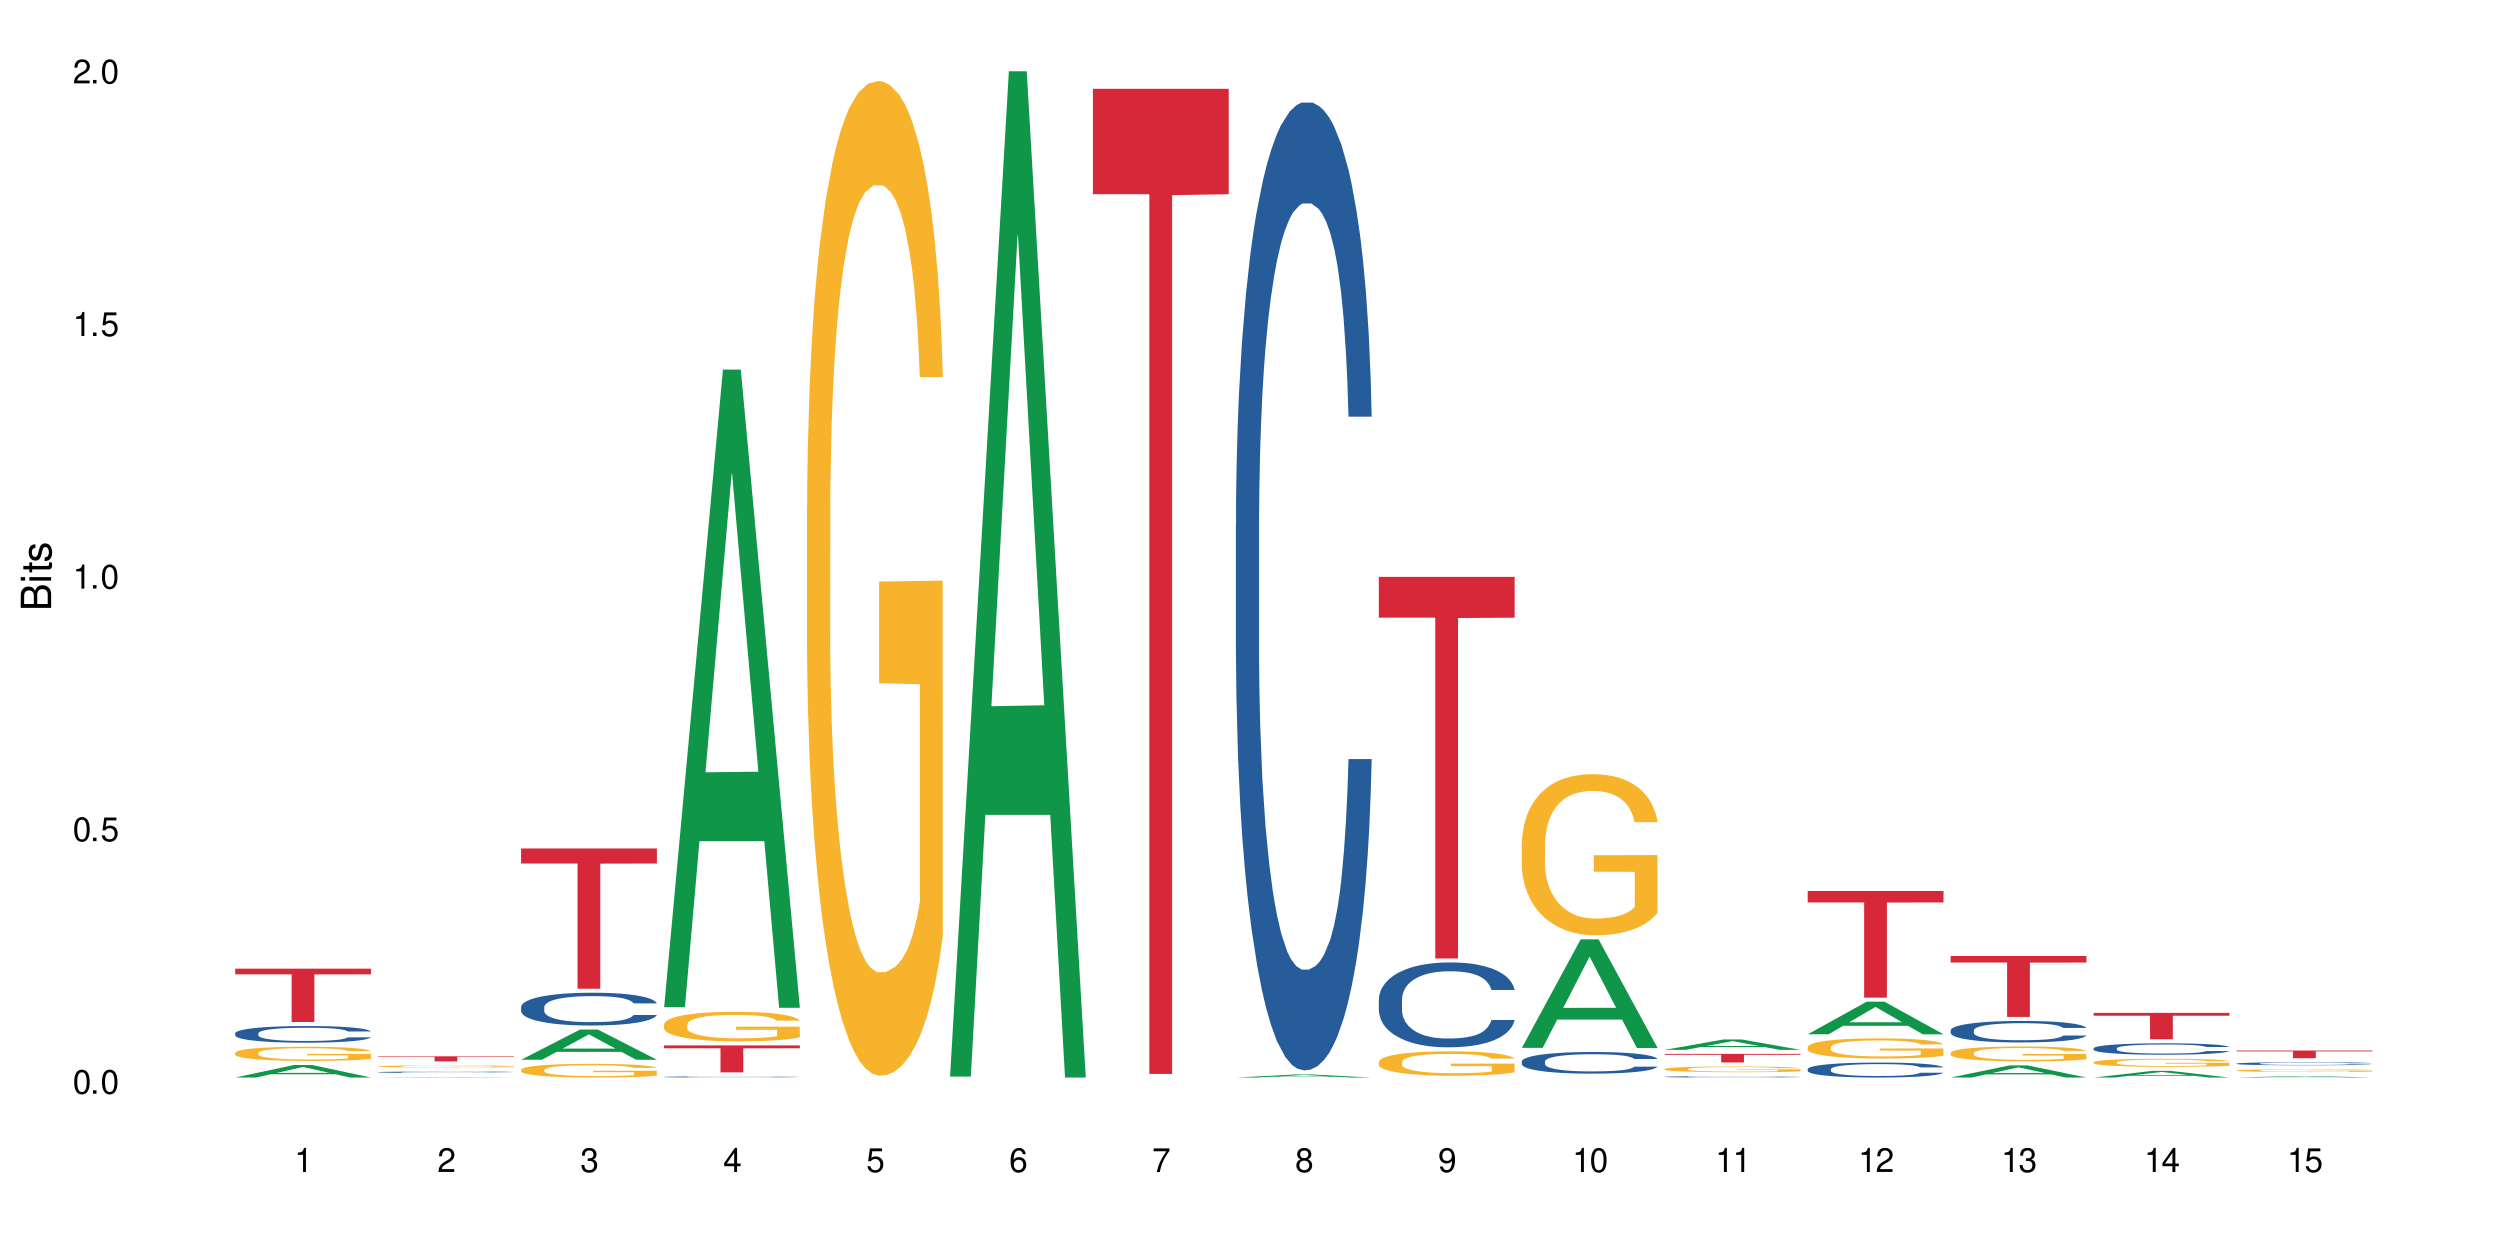 <?xml version="1.0" encoding="UTF-8"?>
<svg xmlns="http://www.w3.org/2000/svg" xmlns:xlink="http://www.w3.org/1999/xlink" width="720" height="360" viewBox="0 0 720 360">
<defs>
<g>
<g id="glyph-0-0">
</g>
<g id="glyph-0-1">
<path d="M 2.641 -6.938 C 2 -6.938 1.422 -6.656 1.078 -6.172 C 0.641 -5.562 0.406 -4.641 0.406 -3.359 C 0.406 -1.016 1.188 0.219 2.641 0.219 C 4.078 0.219 4.859 -1.016 4.859 -3.297 C 4.859 -4.641 4.656 -5.547 4.203 -6.172 C 3.844 -6.656 3.281 -6.938 2.641 -6.938 Z M 2.641 -6.188 C 3.547 -6.188 4 -5.25 4 -3.375 C 4 -1.406 3.562 -0.484 2.625 -0.484 C 1.734 -0.484 1.281 -1.438 1.281 -3.344 C 1.281 -5.25 1.734 -6.188 2.641 -6.188 Z M 2.641 -6.188 "/>
</g>
<g id="glyph-0-2">
<path d="M 1.828 -1 L 0.828 -1 L 0.828 0 L 1.828 0 Z M 1.828 -1 "/>
</g>
<g id="glyph-0-3">
<path d="M 4.562 -6.797 L 1.062 -6.797 L 0.547 -3.094 L 1.328 -3.094 C 1.719 -3.562 2.047 -3.734 2.578 -3.734 C 3.484 -3.734 4.062 -3.109 4.062 -2.094 C 4.062 -1.125 3.484 -0.531 2.578 -0.531 C 1.828 -0.531 1.375 -0.906 1.188 -1.672 L 0.328 -1.672 C 0.453 -1.109 0.547 -0.844 0.75 -0.594 C 1.125 -0.078 1.828 0.219 2.594 0.219 C 3.969 0.219 4.922 -0.781 4.922 -2.219 C 4.922 -3.562 4.031 -4.484 2.719 -4.484 C 2.25 -4.484 1.859 -4.359 1.469 -4.062 L 1.734 -5.969 L 4.562 -5.969 Z M 4.562 -6.797 "/>
</g>
<g id="glyph-0-4">
<path d="M 2.484 -4.938 L 2.484 0 L 3.328 0 L 3.328 -6.938 L 2.766 -6.938 C 2.469 -5.875 2.281 -5.734 0.984 -5.562 L 0.984 -4.938 Z M 2.484 -4.938 "/>
</g>
<g id="glyph-0-5">
<path d="M 4.859 -0.828 L 1.281 -0.828 C 1.359 -1.406 1.672 -1.781 2.5 -2.281 L 3.469 -2.828 C 4.406 -3.344 4.906 -4.062 4.906 -4.906 C 4.906 -5.484 4.672 -6.031 4.266 -6.406 C 3.859 -6.766 3.375 -6.938 2.719 -6.938 C 1.859 -6.938 1.219 -6.625 0.844 -6.031 C 0.609 -5.672 0.5 -5.234 0.484 -4.531 L 1.328 -4.531 C 1.359 -5.016 1.406 -5.281 1.531 -5.516 C 1.75 -5.938 2.188 -6.203 2.703 -6.203 C 3.469 -6.203 4.031 -5.641 4.031 -4.891 C 4.031 -4.344 3.719 -3.859 3.125 -3.516 L 2.234 -3 C 0.812 -2.172 0.406 -1.531 0.328 -0.016 L 4.859 -0.016 Z M 4.859 -0.828 "/>
</g>
<g id="glyph-0-6">
<path d="M 2.125 -3.188 L 2.578 -3.188 C 3.5 -3.188 3.984 -2.766 3.984 -1.922 C 3.984 -1.062 3.469 -0.531 2.594 -0.531 C 1.656 -0.531 1.203 -1 1.156 -2.016 L 0.312 -2.016 C 0.344 -1.453 0.438 -1.094 0.609 -0.781 C 0.953 -0.109 1.625 0.219 2.547 0.219 C 3.953 0.219 4.859 -0.625 4.859 -1.938 C 4.859 -2.828 4.516 -3.297 3.703 -3.594 C 4.344 -3.844 4.656 -4.328 4.656 -5.031 C 4.656 -6.219 3.875 -6.938 2.578 -6.938 C 1.203 -6.938 0.484 -6.172 0.453 -4.703 L 1.297 -4.703 C 1.312 -5.125 1.344 -5.359 1.453 -5.578 C 1.641 -5.969 2.062 -6.203 2.594 -6.203 C 3.344 -6.203 3.797 -5.75 3.797 -5 C 3.797 -4.516 3.609 -4.219 3.25 -4.047 C 3.016 -3.953 2.703 -3.922 2.125 -3.906 Z M 2.125 -3.188 "/>
</g>
<g id="glyph-0-7">
<path d="M 3.141 -1.672 L 3.141 0 L 3.984 0 L 3.984 -1.672 L 4.984 -1.672 L 4.984 -2.438 L 3.984 -2.438 L 3.984 -6.938 L 3.359 -6.938 L 0.266 -2.578 L 0.266 -1.672 Z M 3.141 -2.438 L 1 -2.438 L 3.141 -5.5 Z M 3.141 -2.438 "/>
</g>
<g id="glyph-0-8">
<path d="M 4.781 -5.125 C 4.609 -6.266 3.891 -6.938 2.844 -6.938 C 2.094 -6.938 1.422 -6.578 1.031 -5.953 C 0.594 -5.266 0.406 -4.422 0.406 -3.172 C 0.406 -2 0.578 -1.25 0.984 -0.641 C 1.359 -0.078 1.953 0.219 2.703 0.219 C 3.984 0.219 4.922 -0.75 4.922 -2.094 C 4.922 -3.375 4.062 -4.281 2.844 -4.281 C 2.172 -4.281 1.641 -4.031 1.281 -3.516 C 1.281 -5.234 1.828 -6.188 2.797 -6.188 C 3.391 -6.188 3.797 -5.797 3.938 -5.125 Z M 2.734 -3.531 C 3.547 -3.531 4.062 -2.953 4.062 -2.031 C 4.062 -1.156 3.484 -0.531 2.703 -0.531 C 1.922 -0.531 1.328 -1.188 1.328 -2.078 C 1.328 -2.938 1.906 -3.531 2.734 -3.531 Z M 2.734 -3.531 "/>
</g>
<g id="glyph-0-9">
<path d="M 4.984 -6.797 L 0.438 -6.797 L 0.438 -5.969 L 4.109 -5.969 C 2.5 -3.656 1.828 -2.234 1.328 0 L 2.219 0 C 2.594 -2.172 3.453 -4.047 4.984 -6.094 Z M 4.984 -6.797 "/>
</g>
<g id="glyph-0-10">
<path d="M 3.75 -3.656 C 4.469 -4.094 4.688 -4.438 4.688 -5.078 C 4.688 -6.172 3.844 -6.938 2.641 -6.938 C 1.438 -6.938 0.594 -6.172 0.594 -5.094 C 0.594 -4.438 0.812 -4.094 1.516 -3.656 C 0.734 -3.266 0.359 -2.703 0.359 -1.922 C 0.359 -0.656 1.281 0.219 2.641 0.219 C 3.984 0.219 4.922 -0.656 4.922 -1.922 C 4.922 -2.703 4.531 -3.266 3.75 -3.656 Z M 2.641 -6.188 C 3.359 -6.188 3.812 -5.75 3.812 -5.062 C 3.812 -4.406 3.344 -3.984 2.641 -3.984 C 1.922 -3.984 1.453 -4.406 1.453 -5.078 C 1.453 -5.75 1.922 -6.188 2.641 -6.188 Z M 2.641 -3.266 C 3.484 -3.266 4.062 -2.719 4.062 -1.906 C 4.062 -1.078 3.484 -0.531 2.625 -0.531 C 1.797 -0.531 1.219 -1.094 1.219 -1.906 C 1.219 -2.719 1.781 -3.266 2.641 -3.266 Z M 2.641 -3.266 "/>
</g>
<g id="glyph-0-11">
<path d="M 0.516 -1.578 C 0.672 -0.453 1.406 0.219 2.438 0.219 C 3.188 0.219 3.859 -0.141 4.266 -0.766 C 4.688 -1.453 4.891 -2.297 4.891 -3.547 C 4.891 -4.719 4.703 -5.453 4.312 -6.078 C 3.938 -6.641 3.344 -6.938 2.594 -6.938 C 1.297 -6.938 0.359 -5.969 0.359 -4.625 C 0.359 -3.344 1.234 -2.453 2.453 -2.453 C 3.094 -2.453 3.578 -2.672 4.016 -3.203 C 4 -1.484 3.469 -0.531 2.5 -0.531 C 1.906 -0.531 1.484 -0.906 1.359 -1.578 Z M 2.578 -6.203 C 3.375 -6.203 3.969 -5.531 3.969 -4.641 C 3.969 -3.797 3.391 -3.188 2.547 -3.188 C 1.734 -3.188 1.234 -3.766 1.234 -4.688 C 1.234 -5.562 1.797 -6.203 2.578 -6.203 Z M 2.578 -6.203 "/>
</g>
<g id="glyph-1-0">
</g>
<g id="glyph-1-1">
<path d="M 0 -0.953 L 0 -4.891 C 0 -5.719 -0.234 -6.344 -0.734 -6.797 C -1.188 -7.234 -1.812 -7.469 -2.5 -7.469 C -3.547 -7.469 -4.188 -7 -4.625 -5.875 C -4.984 -6.688 -5.625 -7.094 -6.531 -7.094 C -7.172 -7.094 -7.734 -6.859 -8.141 -6.391 C -8.562 -5.922 -8.75 -5.344 -8.75 -4.5 L -8.75 -0.953 Z M -4.984 -2.062 L -7.766 -2.062 L -7.766 -4.219 C -7.766 -4.844 -7.688 -5.203 -7.453 -5.5 C -7.219 -5.812 -6.859 -5.969 -6.375 -5.969 C -5.891 -5.969 -5.531 -5.812 -5.297 -5.5 C -5.062 -5.203 -4.984 -4.844 -4.984 -4.219 Z M -0.984 -2.062 L -4 -2.062 L -4 -4.781 C -4 -5.766 -3.438 -6.359 -2.484 -6.359 C -1.547 -6.359 -0.984 -5.766 -0.984 -4.781 Z M -0.984 -2.062 "/>
</g>
<g id="glyph-1-2">
<path d="M -6.281 -1.797 L -6.281 -0.797 L 0 -0.797 L 0 -1.797 Z M -8.75 -1.797 L -8.75 -0.797 L -7.484 -0.797 L -7.484 -1.797 Z M -8.75 -1.797 "/>
</g>
<g id="glyph-1-3">
<path d="M -6.281 -3.047 L -6.281 -2.016 L -8.016 -2.016 L -8.016 -1.016 L -6.281 -1.016 L -6.281 -0.172 L -5.469 -0.172 L -5.469 -1.016 L -0.719 -1.016 C -0.078 -1.016 0.281 -1.453 0.281 -2.234 C 0.281 -2.5 0.25 -2.719 0.188 -3.047 L -0.641 -3.047 C -0.609 -2.906 -0.594 -2.766 -0.594 -2.562 C -0.594 -2.141 -0.719 -2.016 -1.156 -2.016 L -5.469 -2.016 L -5.469 -3.047 Z M -6.281 -3.047 "/>
</g>
<g id="glyph-1-4">
<path d="M -4.531 -5.25 C -5.766 -5.25 -6.469 -4.422 -6.469 -2.969 C -6.469 -1.516 -5.719 -0.562 -4.547 -0.562 C -3.562 -0.562 -3.094 -1.062 -2.734 -2.562 L -2.516 -3.484 C -2.344 -4.188 -2.094 -4.469 -1.641 -4.469 C -1.047 -4.469 -0.641 -3.875 -0.641 -3 C -0.641 -2.453 -0.797 -2 -1.062 -1.75 C -1.25 -1.594 -1.422 -1.531 -1.875 -1.469 L -1.875 -0.406 C -0.422 -0.453 0.281 -1.266 0.281 -2.922 C 0.281 -4.5 -0.5 -5.516 -1.719 -5.516 C -2.656 -5.516 -3.172 -4.984 -3.469 -3.734 L -3.703 -2.766 C -3.891 -1.953 -4.156 -1.609 -4.594 -1.609 C -5.188 -1.609 -5.547 -2.125 -5.547 -2.938 C -5.547 -3.75 -5.203 -4.172 -4.531 -4.203 Z M -4.531 -5.25 "/>
</g>
</g>
</defs>
<rect x="-72" y="-36" width="864" height="432" fill="rgb(100%, 100%, 100%)" fill-opacity="1"/>
<path fill-rule="nonzero" fill="rgb(6.275%, 58.824%, 28.235%)" fill-opacity="1" d="M 67.73 310.328 L 67.773 310.324 L 84.695 306.715 L 89.836 306.715 L 106.844 310.332 L 100.867 310.332 L 96.605 309.387 L 77.926 309.387 L 73.75 310.328 L 67.73 310.328 L 79.723 308.996 L 94.895 308.992 L 87.328 307.305 L 87.246 307.301 L 87.16 307.312 L 79.684 308.992 L 79.723 308.996 Z M 67.73 310.328 "/>
<path fill-rule="nonzero" fill="rgb(14.51%, 36.078%, 60%)" fill-opacity="1" d="M 67.73 297.586 L 67.777 297.582 L 67.777 297.477 L 67.922 297.309 L 68.254 297.098 L 68.59 296.953 L 69.449 296.695 L 70.641 296.445 L 71.879 296.254 L 72.785 296.141 L 73.598 296.051 L 75.457 295.891 L 76.652 295.805 L 77.938 295.73 L 79.512 295.656 L 80.656 295.613 L 83.234 295.543 L 85.141 295.512 L 86.621 295.5 L 89.816 295.5 L 91.723 295.516 L 93.105 295.539 L 94.633 295.574 L 95.922 295.613 L 98.164 295.707 L 100.168 295.832 L 101.074 295.902 L 102.504 296.039 L 103.602 296.168 L 104.363 296.285 L 105.223 296.445 L 105.984 296.645 L 106.559 296.867 L 106.844 297.055 L 100.168 297.055 L 99.832 296.879 L 99.449 296.742 L 98.734 296.562 L 98.02 296.438 L 97.02 296.309 L 96.113 296.227 L 94.871 296.145 L 93.773 296.09 L 92.629 296.051 L 91.531 296.023 L 89.434 296 L 87 296 L 86.094 296.008 L 84.234 296.043 L 83.234 296.074 L 81.801 296.133 L 80.801 296.191 L 79.609 296.277 L 78.797 296.355 L 77.797 296.469 L 77.078 296.57 L 76.27 296.715 L 75.793 296.824 L 75.363 296.945 L 74.98 297.09 L 74.695 297.242 L 74.504 297.406 L 74.41 297.562 L 74.41 298.242 L 74.504 298.402 L 74.742 298.586 L 75.363 298.855 L 76.27 299.086 L 77.32 299.27 L 78.32 299.402 L 78.891 299.465 L 79.656 299.535 L 80.848 299.621 L 82.566 299.711 L 83.566 299.746 L 85.094 299.777 L 86.668 299.797 L 88.766 299.797 L 90.625 299.777 L 91.867 299.758 L 93.156 299.723 L 94.918 299.648 L 96.016 299.578 L 96.969 299.496 L 97.688 299.41 L 98.164 299.34 L 98.879 299.203 L 99.449 299.055 L 99.879 298.902 L 100.168 298.754 L 106.844 298.754 L 106.559 298.93 L 106.129 299.098 L 105.699 299.227 L 105.031 299.379 L 104.27 299.516 L 103.172 299.668 L 102.266 299.77 L 101.074 299.879 L 99.977 299.965 L 98.781 300.039 L 97.02 300.125 L 95.875 300.168 L 94.633 300.211 L 93.156 300.246 L 91.293 300.273 L 89.289 300.293 L 87.43 300.297 L 85.426 300.289 L 83.949 300.27 L 81.992 300.23 L 79.559 300.152 L 77.797 300.07 L 76.414 299.984 L 75.219 299.898 L 73.883 299.777 L 72.168 299.586 L 71.117 299.438 L 70.402 299.312 L 69.59 299.145 L 69.02 298.988 L 68.352 298.742 L 67.875 298.434 L 67.73 298.191 Z M 67.73 297.586 "/>
<path fill-rule="nonzero" fill="rgb(96.863%, 70.196%, 16.863%)" fill-opacity="1" d="M 67.73 303.211 L 67.777 303.207 L 67.777 303.133 L 67.969 302.965 L 68.445 302.734 L 69.066 302.543 L 69.734 302.395 L 70.164 302.316 L 70.879 302.203 L 71.5 302.121 L 73.074 301.953 L 75.078 301.797 L 76.172 301.73 L 77.414 301.668 L 79.18 301.594 L 79.988 301.57 L 82.469 301.508 L 85.285 301.473 L 88.383 301.461 L 89.816 301.465 L 91.77 301.48 L 94.441 301.52 L 95.969 301.559 L 97.16 301.594 L 98.402 301.645 L 99.926 301.719 L 101.359 301.809 L 102.504 301.898 L 103.648 302.012 L 104.602 302.129 L 105.414 302.262 L 106.129 302.418 L 106.559 302.547 L 106.844 302.68 L 100.215 302.68 L 99.832 302.547 L 99.402 302.445 L 98.688 302.324 L 97.973 302.234 L 97.258 302.164 L 95.922 302.066 L 94.777 302.008 L 93.344 301.953 L 91.961 301.922 L 90.387 301.898 L 89.434 301.891 L 86.906 301.891 L 84.617 301.918 L 83.281 301.945 L 82.328 301.977 L 80.992 302.031 L 80.18 302.078 L 79.703 302.105 L 78.273 302.223 L 77.32 302.328 L 76.793 302.398 L 76.125 302.512 L 75.648 302.609 L 75.125 302.762 L 74.84 302.871 L 74.457 303.125 L 74.41 303.801 L 74.551 303.941 L 74.84 304.094 L 75.219 304.227 L 75.793 304.371 L 76.363 304.48 L 77.367 304.625 L 78.227 304.723 L 78.891 304.785 L 80.18 304.887 L 80.703 304.918 L 81.945 304.988 L 83.234 305.039 L 84.809 305.082 L 86 305.105 L 87.906 305.125 L 90.34 305.125 L 93.203 305.102 L 95.016 305.074 L 96.254 305.043 L 97.066 305.016 L 98.066 304.977 L 98.781 304.938 L 99.449 304.898 L 100.262 304.832 L 100.262 303.941 L 88.48 303.938 L 88.48 303.52 L 106.797 303.516 L 106.844 304.977 L 105.844 305.078 L 104.602 305.172 L 103.41 305.25 L 102.168 305.312 L 100.406 305.383 L 98.973 305.426 L 96.781 305.48 L 94.777 305.512 L 92.676 305.535 L 90.816 305.547 L 88.621 305.551 L 86.668 305.543 L 84.57 305.52 L 82.898 305.492 L 81.371 305.453 L 79.848 305.406 L 77.938 305.328 L 76.699 305.262 L 75.41 305.184 L 74.121 305.09 L 72.977 304.992 L 72.215 304.91 L 71.453 304.824 L 70.641 304.711 L 69.879 304.582 L 69.305 304.469 L 68.781 304.336 L 68.398 304.215 L 68.016 304.047 L 67.828 303.91 L 67.73 303.797 Z M 67.73 303.211 "/>
<path fill-rule="nonzero" fill="rgb(83.922%, 15.686%, 22.353%)" fill-opacity="1" d="M 67.73 278.969 L 106.844 278.969 L 106.844 280.613 L 90.543 280.629 L 90.543 294.336 L 83.984 294.336 L 83.984 280.645 L 83.891 280.613 L 67.73 280.613 Z M 67.73 278.969 "/>
<path fill-rule="nonzero" fill="rgb(6.275%, 58.824%, 28.235%)" fill-opacity="1" d="M 108.902 310.332 L 108.945 310.332 L 125.867 310.176 L 131.008 310.176 L 148.016 310.332 L 142.039 310.332 L 137.777 310.293 L 119.098 310.293 L 114.922 310.332 L 108.902 310.332 L 120.895 310.273 L 136.062 310.273 L 128.5 310.203 L 128.332 310.203 L 120.855 310.273 L 120.895 310.273 Z M 108.902 310.332 "/>
<path fill-rule="nonzero" fill="rgb(14.51%, 36.078%, 60%)" fill-opacity="1" d="M 108.902 308.781 L 108.949 308.781 L 108.949 308.773 L 109.094 308.758 L 109.426 308.742 L 109.762 308.727 L 110.621 308.707 L 111.812 308.684 L 113.051 308.668 L 113.957 308.66 L 114.77 308.652 L 116.629 308.637 L 117.82 308.629 L 119.109 308.625 L 120.684 308.617 L 121.828 308.613 L 124.406 308.609 L 126.312 308.605 L 132.895 308.605 L 134.277 308.609 L 135.805 308.609 L 137.094 308.613 L 139.336 308.621 L 141.336 308.633 L 142.242 308.641 L 143.676 308.652 L 144.773 308.66 L 145.535 308.672 L 146.395 308.684 L 147.156 308.703 L 147.73 308.723 L 148.016 308.738 L 141.336 308.738 L 141.004 308.723 L 140.621 308.711 L 139.906 308.695 L 139.191 308.684 L 138.191 308.672 L 137.285 308.668 L 136.043 308.66 L 134.945 308.656 L 133.801 308.652 L 132.703 308.648 L 127.266 308.648 L 125.406 308.652 L 124.406 308.652 L 122.973 308.66 L 121.973 308.664 L 120.781 308.672 L 119.969 308.676 L 118.969 308.688 L 118.25 308.695 L 117.441 308.707 L 116.965 308.719 L 116.535 308.727 L 116.152 308.738 L 115.867 308.754 L 115.676 308.766 L 115.582 308.781 L 115.582 308.836 L 115.676 308.852 L 115.914 308.867 L 116.535 308.891 L 117.441 308.91 L 118.488 308.926 L 119.492 308.938 L 120.062 308.941 L 120.828 308.945 L 122.02 308.953 L 123.738 308.961 L 124.738 308.965 L 126.266 308.969 L 131.797 308.969 L 133.039 308.965 L 134.324 308.965 L 136.09 308.957 L 137.188 308.949 L 138.141 308.945 L 138.859 308.938 L 140.051 308.918 L 140.621 308.906 L 141.051 308.895 L 141.336 308.883 L 148.016 308.883 L 147.73 308.895 L 147.301 308.91 L 146.871 308.922 L 146.203 308.934 L 145.441 308.945 L 144.344 308.957 L 143.438 308.969 L 142.242 308.977 L 141.148 308.984 L 139.953 308.988 L 138.191 308.996 L 137.043 309 L 135.805 309.004 L 134.324 309.008 L 132.465 309.012 L 125.121 309.012 L 123.164 309.008 L 120.73 309 L 118.969 308.992 L 117.582 308.984 L 116.391 308.977 L 115.055 308.969 L 113.34 308.953 L 112.289 308.938 L 111.574 308.93 L 110.762 308.914 L 110.191 308.902 L 109.523 308.879 L 109.047 308.855 L 108.902 308.832 Z M 108.902 308.781 "/>
<path fill-rule="nonzero" fill="rgb(96.863%, 70.196%, 16.863%)" fill-opacity="1" d="M 108.902 307.102 L 108.949 307.102 L 108.949 307.09 L 109.141 307.066 L 109.617 307.031 L 110.238 307.004 L 110.906 306.984 L 111.336 306.973 L 112.051 306.957 L 112.672 306.945 L 114.246 306.922 L 116.25 306.898 L 117.344 306.887 L 118.586 306.879 L 120.352 306.867 L 121.16 306.863 L 123.641 306.855 L 126.457 306.852 L 129.555 306.848 L 130.988 306.848 L 132.941 306.852 L 135.613 306.855 L 137.141 306.863 L 138.332 306.867 L 139.574 306.875 L 141.098 306.887 L 142.531 306.898 L 143.676 306.91 L 144.82 306.93 L 145.773 306.945 L 146.586 306.965 L 147.301 306.988 L 147.73 307.008 L 148.016 307.023 L 141.387 307.023 L 141.004 307.008 L 140.574 306.992 L 139.859 306.973 L 138.43 306.949 L 137.094 306.938 L 135.949 306.926 L 134.516 306.922 L 133.133 306.914 L 131.559 306.91 L 128.078 306.91 L 125.789 306.914 L 124.453 306.918 L 123.5 306.922 L 122.164 306.93 L 121.352 306.938 L 120.875 306.941 L 119.445 306.957 L 118.488 306.973 L 117.965 306.984 L 117.297 307 L 116.82 307.016 L 116.297 307.035 L 116.008 307.055 L 115.629 307.09 L 115.582 307.188 L 115.723 307.207 L 116.008 307.23 L 116.391 307.25 L 116.965 307.27 L 117.535 307.285 L 118.539 307.309 L 119.395 307.32 L 120.062 307.328 L 121.352 307.344 L 121.875 307.348 L 123.117 307.359 L 124.406 307.367 L 125.98 307.375 L 127.172 307.375 L 129.078 307.379 L 131.512 307.379 L 134.375 307.375 L 136.188 307.371 L 137.426 307.367 L 138.238 307.363 L 139.238 307.359 L 139.953 307.352 L 140.621 307.348 L 141.434 307.336 L 141.434 307.207 L 129.652 307.207 L 129.652 307.148 L 147.969 307.145 L 148.016 307.359 L 147.016 307.371 L 145.773 307.387 L 144.582 307.398 L 143.34 307.406 L 141.578 307.418 L 140.145 307.422 L 137.949 307.43 L 135.949 307.434 L 133.848 307.438 L 131.988 307.441 L 127.84 307.441 L 125.742 307.438 L 124.07 307.434 L 122.543 307.426 L 121.02 307.418 L 119.109 307.41 L 117.871 307.398 L 115.293 307.375 L 114.148 307.359 L 112.625 307.336 L 111.812 307.32 L 111.051 307.301 L 110.477 307.285 L 109.953 307.266 L 109.57 307.246 L 109.188 307.223 L 108.996 307.203 L 108.902 307.188 Z M 108.902 307.102 "/>
<path fill-rule="nonzero" fill="rgb(83.922%, 15.686%, 22.353%)" fill-opacity="1" d="M 108.902 304.223 L 148.016 304.223 L 148.016 304.379 L 131.715 304.379 L 131.715 305.684 L 125.156 305.684 L 125.156 304.379 L 108.902 304.379 Z M 108.902 304.223 "/>
<path fill-rule="nonzero" fill="rgb(6.275%, 58.824%, 28.235%)" fill-opacity="1" d="M 150.074 305.207 L 150.117 305.199 L 167.039 296.512 L 172.18 296.512 L 189.188 305.215 L 183.211 305.215 L 178.949 302.945 L 160.27 302.945 L 156.09 305.207 L 150.074 305.207 L 162.066 302.004 L 177.234 301.996 L 169.672 297.934 L 169.59 297.926 L 169.504 297.949 L 162.027 301.996 L 162.066 302.004 Z M 150.074 305.207 "/>
<path fill-rule="nonzero" fill="rgb(14.51%, 36.078%, 60%)" fill-opacity="1" d="M 150.074 290.02 L 150.121 290.008 L 150.121 289.801 L 150.266 289.473 L 150.598 289.059 L 150.934 288.777 L 151.793 288.266 L 152.984 287.773 L 154.223 287.395 L 155.129 287.172 L 155.941 287 L 157.801 286.68 L 158.992 286.516 L 160.281 286.371 L 161.855 286.223 L 163 286.137 L 165.578 286 L 167.484 285.938 L 168.965 285.914 L 172.16 285.914 L 174.066 285.945 L 175.449 285.988 L 176.977 286.059 L 178.266 286.137 L 180.508 286.328 L 182.508 286.566 L 183.414 286.707 L 184.848 286.973 L 185.945 287.23 L 186.707 287.457 L 187.566 287.773 L 188.328 288.164 L 188.902 288.602 L 189.188 288.973 L 182.508 288.973 L 182.176 288.629 L 181.793 288.363 L 181.078 288.008 L 180.363 287.758 L 179.359 287.508 L 178.453 287.344 L 177.215 287.18 L 176.117 287.078 L 174.973 287 L 173.875 286.949 L 171.777 286.895 L 169.344 286.895 L 168.438 286.914 L 166.578 286.98 L 165.578 287.043 L 164.145 287.164 L 163.145 287.273 L 161.953 287.449 L 161.141 287.594 L 160.137 287.82 L 159.422 288.016 L 158.613 288.301 L 158.137 288.516 L 157.707 288.758 L 157.324 289.043 L 157.039 289.344 L 156.848 289.664 L 156.754 289.973 L 156.754 291.312 L 156.848 291.621 L 157.086 291.984 L 157.707 292.512 L 158.613 292.969 L 159.66 293.328 L 160.664 293.59 L 161.234 293.707 L 162 293.848 L 163.191 294.02 L 164.91 294.191 L 165.91 294.262 L 167.438 294.328 L 169.012 294.363 L 171.109 294.363 L 172.969 294.328 L 174.211 294.285 L 175.496 294.219 L 177.262 294.07 L 178.359 293.934 L 179.312 293.77 L 180.027 293.605 L 180.508 293.469 L 181.223 293.199 L 181.793 292.906 L 182.223 292.605 L 182.508 292.312 L 189.188 292.312 L 188.902 292.656 L 188.473 292.992 L 188.043 293.242 L 187.375 293.547 L 186.613 293.812 L 185.516 294.113 L 184.609 294.312 L 183.414 294.527 L 182.32 294.691 L 181.125 294.84 L 179.359 295.012 L 178.215 295.098 L 176.977 295.176 L 175.496 295.242 L 173.637 295.305 L 171.633 295.34 L 169.773 295.348 L 167.77 295.332 L 166.293 295.297 L 164.336 295.219 L 161.902 295.062 L 160.137 294.898 L 158.754 294.734 L 157.562 294.562 L 156.227 294.328 L 154.512 293.949 L 153.461 293.656 L 152.746 293.414 L 151.934 293.078 L 151.363 292.777 L 150.695 292.293 L 150.219 291.684 L 150.074 291.207 Z M 150.074 290.02 "/>
<path fill-rule="nonzero" fill="rgb(96.863%, 70.196%, 16.863%)" fill-opacity="1" d="M 150.074 308.074 L 150.121 308.07 L 150.121 307.996 L 150.312 307.836 L 150.789 307.609 L 151.41 307.426 L 152.078 307.281 L 152.508 307.207 L 153.223 307.098 L 153.844 307.02 L 155.418 306.855 L 157.418 306.703 L 158.516 306.641 L 159.758 306.578 L 161.523 306.508 L 162.332 306.484 L 164.812 306.426 L 167.629 306.391 L 170.727 306.379 L 172.16 306.383 L 174.113 306.398 L 176.785 306.438 L 178.312 306.473 L 179.504 306.508 L 180.746 306.555 L 182.27 306.629 L 183.703 306.715 L 184.848 306.801 L 185.992 306.91 L 186.945 307.027 L 187.758 307.152 L 188.473 307.305 L 188.902 307.43 L 189.188 307.555 L 182.559 307.555 L 182.176 307.43 L 181.746 307.332 L 181.031 307.215 L 180.316 307.125 L 179.602 307.059 L 178.266 306.965 L 177.121 306.906 L 175.688 306.855 L 174.305 306.824 L 172.73 306.801 L 171.777 306.793 L 169.25 306.793 L 166.961 306.82 L 165.625 306.848 L 164.672 306.879 L 163.336 306.934 L 162.523 306.977 L 162.047 307.004 L 160.617 307.117 L 159.66 307.219 L 159.137 307.285 L 158.469 307.395 L 157.992 307.492 L 157.469 307.637 L 157.18 307.742 L 156.801 307.988 L 156.754 308.641 L 156.895 308.777 L 157.18 308.926 L 157.562 309.055 L 158.137 309.191 L 158.707 309.297 L 159.711 309.438 L 160.566 309.531 L 161.234 309.594 L 162.523 309.691 L 163.047 309.723 L 164.289 309.789 L 165.578 309.836 L 167.148 309.883 L 168.344 309.902 L 170.25 309.922 L 172.684 309.922 L 175.547 309.898 L 177.359 309.871 L 178.598 309.84 L 179.41 309.816 L 180.41 309.777 L 181.125 309.742 L 181.793 309.699 L 182.605 309.641 L 182.605 308.777 L 170.824 308.773 L 170.824 308.367 L 189.141 308.363 L 189.188 309.777 L 188.188 309.875 L 186.945 309.969 L 185.754 310.039 L 184.512 310.102 L 182.746 310.172 L 181.316 310.215 L 179.121 310.266 L 177.121 310.297 L 175.02 310.316 L 173.16 310.328 L 170.965 310.332 L 169.012 310.324 L 166.91 310.305 L 165.242 310.273 L 163.715 310.238 L 162.191 310.191 L 160.281 310.117 L 159.043 310.055 L 157.754 309.98 L 156.465 309.887 L 155.32 309.789 L 154.559 309.715 L 153.793 309.629 L 152.984 309.52 L 152.219 309.398 L 151.648 309.285 L 151.125 309.16 L 150.742 309.039 L 150.359 308.879 L 150.168 308.746 L 150.074 308.637 Z M 150.074 308.074 "/>
<path fill-rule="nonzero" fill="rgb(83.922%, 15.686%, 22.353%)" fill-opacity="1" d="M 150.074 244.367 L 189.188 244.367 L 189.188 248.691 L 172.887 248.73 L 172.887 284.75 L 166.328 284.75 L 166.328 248.766 L 166.234 248.691 L 150.074 248.691 Z M 150.074 244.367 "/>
<path fill-rule="nonzero" fill="rgb(6.275%, 58.824%, 28.235%)" fill-opacity="1" d="M 191.246 290.066 L 191.289 289.891 L 208.211 106.449 L 213.352 106.449 L 230.359 290.238 L 224.383 290.238 L 220.121 242.262 L 201.441 242.262 L 197.262 290.066 L 191.246 290.066 L 203.238 222.418 L 218.406 222.246 L 210.844 136.477 L 210.762 136.305 L 210.676 136.824 L 203.195 222.246 L 203.238 222.418 Z M 191.246 290.066 "/>
<path fill-rule="nonzero" fill="rgb(14.51%, 36.078%, 60%)" fill-opacity="1" d="M 191.246 310.148 L 191.293 310.148 L 191.293 310.141 L 191.438 310.129 L 191.77 310.117 L 192.105 310.105 L 192.965 310.09 L 194.156 310.07 L 195.395 310.059 L 196.301 310.051 L 197.113 310.047 L 198.973 310.035 L 200.164 310.027 L 201.453 310.023 L 203.027 310.02 L 204.172 310.016 L 206.746 310.012 L 208.656 310.008 L 215.238 310.008 L 216.621 310.012 L 218.148 310.012 L 219.438 310.016 L 221.676 310.023 L 223.68 310.031 L 224.586 310.035 L 226.02 310.043 L 227.117 310.055 L 227.879 310.062 L 228.738 310.07 L 229.5 310.086 L 230.074 310.102 L 230.359 310.113 L 223.68 310.113 L 223.348 310.102 L 222.965 310.094 L 222.25 310.078 L 221.535 310.07 L 220.531 310.062 L 219.625 310.059 L 218.387 310.051 L 217.289 310.047 L 216.145 310.047 L 215.047 310.043 L 207.75 310.043 L 206.746 310.047 L 205.316 310.051 L 204.316 310.055 L 203.121 310.062 L 202.312 310.066 L 201.309 310.074 L 200.594 310.082 L 199.785 310.09 L 199.309 310.098 L 198.879 310.105 L 198.496 310.117 L 198.211 310.125 L 198.02 310.137 L 197.922 310.148 L 197.922 310.195 L 198.02 310.203 L 198.258 310.215 L 198.879 310.234 L 199.785 310.25 L 200.832 310.262 L 201.836 310.273 L 202.406 310.277 L 203.172 310.281 L 204.363 310.285 L 206.082 310.293 L 207.082 310.297 L 215.383 310.297 L 216.668 310.293 L 218.434 310.289 L 219.531 310.285 L 220.484 310.277 L 221.199 310.273 L 221.676 310.27 L 222.395 310.258 L 222.965 310.25 L 223.395 310.238 L 223.68 310.227 L 230.359 310.227 L 230.074 310.238 L 229.215 310.262 L 228.547 310.27 L 227.781 310.281 L 226.688 310.289 L 225.781 310.297 L 224.586 310.305 L 223.488 310.309 L 222.297 310.316 L 220.531 310.32 L 219.387 310.324 L 218.148 310.328 L 216.668 310.328 L 214.809 310.332 L 207.465 310.332 L 205.508 310.328 L 203.074 310.324 L 201.309 310.316 L 199.926 310.312 L 198.734 310.305 L 197.398 310.297 L 195.684 310.285 L 194.633 310.273 L 193.918 310.266 L 193.105 310.254 L 192.535 310.242 L 191.867 310.227 L 191.391 310.207 L 191.246 310.191 Z M 191.246 310.148 "/>
<path fill-rule="nonzero" fill="rgb(96.863%, 70.196%, 16.863%)" fill-opacity="1" d="M 191.246 295.047 L 191.293 295.039 L 191.293 294.883 L 191.484 294.535 L 191.961 294.051 L 192.582 293.656 L 193.25 293.344 L 193.68 293.18 L 194.395 292.949 L 195.016 292.777 L 196.59 292.426 L 198.59 292.102 L 199.688 291.961 L 200.93 291.828 L 202.695 291.68 L 203.504 291.625 L 205.984 291.504 L 208.801 291.426 L 211.898 291.402 L 213.332 291.41 L 215.285 291.441 L 217.957 291.527 L 219.484 291.602 L 220.676 291.68 L 221.918 291.781 L 223.441 291.938 L 224.875 292.125 L 226.02 292.312 L 227.164 292.543 L 228.117 292.793 L 228.93 293.066 L 229.645 293.391 L 230.074 293.664 L 230.359 293.934 L 223.73 293.934 L 223.348 293.664 L 222.918 293.453 L 222.203 293.195 L 221.488 293.012 L 220.77 292.863 L 219.438 292.66 L 218.293 292.535 L 216.859 292.426 L 215.477 292.355 L 213.902 292.312 L 212.949 292.297 L 210.422 292.297 L 208.133 292.348 L 206.797 292.41 L 205.84 292.473 L 204.508 292.59 L 203.695 292.684 L 203.219 292.746 L 201.789 292.988 L 200.832 293.203 L 200.309 293.352 L 199.641 293.586 L 199.164 293.797 L 198.641 294.105 L 198.352 294.34 L 197.973 294.867 L 197.922 296.266 L 198.066 296.562 L 198.352 296.883 L 198.734 297.16 L 199.309 297.457 L 199.879 297.684 L 200.883 297.984 L 201.738 298.188 L 202.406 298.32 L 203.695 298.527 L 204.219 298.598 L 205.461 298.738 L 206.746 298.848 L 208.32 298.941 L 209.516 298.988 L 211.422 299.027 L 213.855 299.027 L 216.719 298.98 L 218.531 298.918 L 219.77 298.855 L 220.582 298.801 L 221.582 298.715 L 222.297 298.637 L 222.965 298.551 L 223.777 298.422 L 223.777 296.562 L 211.996 296.555 L 211.996 295.684 L 230.312 295.676 L 230.359 298.715 L 229.355 298.926 L 228.117 299.129 L 226.926 299.281 L 225.684 299.414 L 223.918 299.562 L 222.488 299.656 L 220.293 299.766 L 218.293 299.836 L 216.191 299.883 L 214.332 299.906 L 212.137 299.914 L 210.184 299.898 L 208.082 299.852 L 206.414 299.789 L 204.887 299.711 L 203.359 299.609 L 201.453 299.445 L 200.215 299.312 L 198.926 299.152 L 197.637 298.957 L 196.492 298.746 L 195.73 298.582 L 194.965 298.398 L 194.156 298.164 L 193.391 297.898 L 192.82 297.66 L 192.297 297.387 L 191.914 297.129 L 191.531 296.781 L 191.34 296.5 L 191.246 296.258 Z M 191.246 295.047 "/>
<path fill-rule="nonzero" fill="rgb(83.922%, 15.686%, 22.353%)" fill-opacity="1" d="M 191.246 301.078 L 230.359 301.078 L 230.359 301.906 L 214.059 301.914 L 214.059 308.844 L 207.5 308.844 L 207.5 301.922 L 207.402 301.906 L 191.246 301.906 Z M 191.246 301.078 "/>
<path fill-rule="nonzero" fill="rgb(96.863%, 70.196%, 16.863%)" fill-opacity="1" d="M 232.418 146.02 L 232.465 145.758 L 232.465 140.527 L 232.656 128.754 L 233.133 112.531 L 233.754 99.188 L 234.422 88.723 L 234.852 83.227 L 235.566 75.379 L 236.188 69.621 L 237.758 57.848 L 239.762 46.859 L 240.859 42.148 L 242.102 37.703 L 243.863 32.73 L 244.676 30.898 L 247.156 26.711 L 249.969 24.098 L 253.07 23.312 L 254.504 23.574 L 256.457 24.621 L 259.129 27.496 L 260.656 30.113 L 261.848 32.73 L 263.086 36.133 L 264.613 41.363 L 266.047 47.645 L 267.191 53.922 L 268.336 61.773 L 269.289 70.145 L 270.098 79.301 L 270.816 90.293 L 271.246 99.449 L 271.531 108.605 L 264.898 108.605 L 264.52 99.449 L 264.09 92.383 L 263.375 83.75 L 262.66 77.473 L 261.941 72.5 L 260.609 65.695 L 259.461 61.512 L 258.031 57.848 L 256.648 55.492 L 255.074 53.922 L 254.121 53.398 L 251.594 53.398 L 249.305 55.23 L 247.969 57.324 L 247.012 59.418 L 245.676 63.344 L 244.867 66.48 L 244.391 68.574 L 242.957 76.688 L 242.004 84.012 L 241.48 88.984 L 240.812 96.832 L 240.336 103.898 L 239.812 114.363 L 239.523 122.211 L 239.145 140.004 L 239.094 187.098 L 239.238 197.043 L 239.523 207.77 L 239.906 217.188 L 240.48 227.129 L 241.051 234.719 L 242.051 244.922 L 242.91 251.727 L 243.578 256.172 L 244.867 263.238 L 245.391 265.594 L 246.633 270.301 L 247.918 273.965 L 249.492 277.105 L 250.688 278.676 L 252.594 279.98 L 255.027 279.98 L 257.887 278.414 L 259.699 276.32 L 260.941 274.227 L 261.754 272.395 L 262.754 269.516 L 263.469 266.898 L 264.137 264.023 L 264.949 259.574 L 264.949 197.043 L 253.168 196.781 L 253.168 167.477 L 271.484 167.215 L 271.531 269.516 L 270.527 276.582 L 269.289 283.383 L 268.098 288.617 L 266.855 293.062 L 265.09 298.035 L 263.66 301.176 L 261.465 304.84 L 259.461 307.191 L 257.363 308.762 L 255.504 309.547 L 253.309 309.809 L 251.355 309.285 L 249.254 307.715 L 247.586 305.625 L 246.059 303.008 L 244.531 299.605 L 242.625 294.109 L 241.387 289.664 L 240.098 284.168 L 238.809 277.629 L 237.664 270.562 L 236.902 265.07 L 236.137 258.789 L 235.328 250.941 L 234.562 242.043 L 233.992 233.934 L 233.465 224.777 L 233.086 216.141 L 232.703 204.367 L 232.512 194.949 L 232.418 186.836 Z M 232.418 146.02 "/>
<path fill-rule="nonzero" fill="rgb(6.275%, 58.824%, 28.235%)" fill-opacity="1" d="M 273.59 310.059 L 273.629 309.789 L 290.555 20.527 L 295.695 20.527 L 312.703 310.332 L 306.727 310.332 L 302.465 234.684 L 283.785 234.684 L 279.605 310.059 L 273.59 310.059 L 285.582 203.391 L 300.75 203.117 L 293.188 67.875 L 293.105 67.602 L 293.02 68.418 L 285.539 203.117 L 285.582 203.391 Z M 273.59 310.059 "/>
<path fill-rule="nonzero" fill="rgb(83.922%, 15.686%, 22.353%)" fill-opacity="1" d="M 314.762 25.566 L 353.875 25.566 L 353.875 55.938 L 337.574 56.203 L 337.574 309.293 L 331.016 309.293 L 331.016 56.473 L 330.918 55.938 L 314.762 55.938 Z M 314.762 25.566 "/>
<path fill-rule="nonzero" fill="rgb(6.275%, 58.824%, 28.235%)" fill-opacity="1" d="M 355.934 310.332 L 355.973 310.332 L 372.898 309.449 L 378.039 309.449 L 395.047 310.332 L 389.07 310.332 L 384.809 310.102 L 366.129 310.102 L 361.949 310.332 L 355.934 310.332 L 367.926 310.008 L 383.094 310.004 L 375.531 309.594 L 375.363 309.594 L 367.883 310.004 L 367.926 310.008 Z M 355.934 310.332 "/>
<path fill-rule="nonzero" fill="rgb(14.51%, 36.078%, 60%)" fill-opacity="1" d="M 355.934 150.828 L 355.98 150.574 L 355.98 144.457 L 356.125 134.777 L 356.457 122.547 L 356.789 114.137 L 357.648 99.105 L 358.844 84.582 L 360.082 73.371 L 360.988 66.746 L 361.801 61.652 L 363.66 52.227 L 364.852 47.383 L 366.141 43.055 L 367.715 38.723 L 368.859 36.172 L 371.434 32.098 L 373.344 30.312 L 374.82 29.551 L 378.016 29.551 L 379.926 30.566 L 381.309 31.844 L 382.836 33.879 L 384.121 36.172 L 386.363 41.777 L 388.367 48.914 L 389.273 52.988 L 390.703 60.887 L 391.801 68.531 L 392.566 75.156 L 393.422 84.582 L 394.188 96.047 L 394.758 109.043 L 395.047 120 L 388.367 120 L 388.035 109.809 L 387.652 101.91 L 386.938 91.461 L 386.223 84.074 L 385.219 76.684 L 384.312 71.844 L 383.074 67.004 L 381.977 63.945 L 380.832 61.652 L 379.734 60.125 L 377.637 58.594 L 375.203 58.594 L 374.297 59.105 L 372.438 61.145 L 371.434 62.926 L 370.004 66.492 L 369 69.805 L 367.809 74.902 L 367 79.234 L 365.996 85.855 L 365.281 91.719 L 364.469 100.125 L 363.992 106.496 L 363.562 113.629 L 363.184 122.035 L 362.895 130.953 L 362.707 140.383 L 362.609 149.555 L 362.609 189.047 L 362.707 198.219 L 362.945 208.918 L 363.562 224.461 L 364.469 237.965 L 365.52 248.664 L 366.52 256.309 L 367.094 259.875 L 367.855 263.953 L 369.051 269.047 L 370.766 274.145 L 371.77 276.184 L 373.293 278.223 L 374.867 279.238 L 376.969 279.238 L 378.828 278.223 L 380.066 276.945 L 381.355 274.91 L 383.121 270.578 L 384.219 266.5 L 385.172 261.66 L 385.887 256.82 L 386.363 252.742 L 387.078 244.844 L 387.652 236.18 L 388.082 227.262 L 388.367 218.602 L 395.047 218.602 L 394.758 228.793 L 394.328 238.73 L 393.902 246.117 L 393.234 255.035 L 392.469 262.934 L 391.371 271.852 L 390.465 277.711 L 389.273 284.082 L 388.176 288.922 L 386.984 293.254 L 385.219 298.348 L 384.074 300.898 L 382.836 303.191 L 381.355 305.227 L 379.496 307.012 L 377.492 308.031 L 375.633 308.285 L 373.629 307.777 L 372.148 306.758 L 370.195 304.465 L 367.762 299.879 L 365.996 295.035 L 364.613 290.195 L 363.422 285.102 L 362.086 278.223 L 360.367 267.012 L 359.32 258.348 L 358.602 251.215 L 357.793 241.277 L 357.219 232.359 L 356.551 218.09 L 356.074 200 L 355.934 185.988 Z M 355.934 150.828 "/>
<path fill-rule="nonzero" fill="rgb(14.51%, 36.078%, 60%)" fill-opacity="1" d="M 397.105 287.828 L 397.152 287.805 L 397.152 287.27 L 397.293 286.422 L 397.629 285.348 L 397.961 284.613 L 398.82 283.293 L 400.012 282.023 L 401.254 281.039 L 402.16 280.457 L 402.973 280.012 L 404.832 279.188 L 406.023 278.762 L 407.312 278.383 L 408.887 278.004 L 410.031 277.781 L 412.605 277.422 L 414.516 277.266 L 415.992 277.199 L 419.188 277.199 L 421.098 277.289 L 422.48 277.398 L 424.008 277.578 L 425.293 277.781 L 427.535 278.27 L 429.539 278.895 L 430.445 279.254 L 431.875 279.945 L 432.973 280.613 L 433.738 281.195 L 434.594 282.023 L 435.359 283.027 L 435.93 284.164 L 436.219 285.125 L 429.539 285.125 L 429.207 284.23 L 428.824 283.539 L 428.109 282.625 L 427.395 281.977 L 426.391 281.328 L 425.484 280.906 L 424.246 280.48 L 423.148 280.215 L 422.004 280.012 L 420.906 279.879 L 418.809 279.746 L 416.375 279.746 L 415.469 279.789 L 413.609 279.969 L 412.605 280.125 L 411.176 280.438 L 410.172 280.727 L 408.98 281.172 L 408.172 281.555 L 407.168 282.133 L 406.453 282.648 L 405.641 283.383 L 405.164 283.941 L 404.734 284.566 L 404.355 285.305 L 404.066 286.086 L 403.879 286.91 L 403.781 287.715 L 403.781 291.176 L 403.879 291.98 L 404.117 292.918 L 404.734 294.281 L 405.641 295.465 L 406.691 296.402 L 407.691 297.07 L 408.266 297.383 L 409.027 297.742 L 410.223 298.188 L 411.938 298.633 L 412.941 298.812 L 414.465 298.992 L 416.039 299.082 L 418.141 299.082 L 420 298.992 L 421.238 298.879 L 422.527 298.699 L 424.293 298.32 L 425.391 297.965 L 426.344 297.539 L 427.059 297.117 L 427.535 296.758 L 428.25 296.066 L 428.824 295.309 L 429.254 294.527 L 429.539 293.766 L 436.219 293.766 L 435.93 294.66 L 435.5 295.531 L 435.07 296.18 L 434.406 296.961 L 433.641 297.652 L 432.543 298.434 L 431.637 298.945 L 430.445 299.504 L 429.348 299.93 L 428.156 300.309 L 426.391 300.754 L 425.246 300.98 L 424.008 301.18 L 422.527 301.359 L 420.668 301.516 L 418.664 301.605 L 416.805 301.625 L 414.801 301.582 L 413.32 301.492 L 411.367 301.293 L 408.934 300.891 L 407.168 300.465 L 405.785 300.039 L 404.594 299.594 L 403.258 298.992 L 401.539 298.008 L 400.492 297.25 L 399.773 296.625 L 398.965 295.754 L 398.391 294.973 L 397.723 293.723 L 397.246 292.137 L 397.105 290.91 Z M 397.105 287.828 "/>
<path fill-rule="nonzero" fill="rgb(96.863%, 70.196%, 16.863%)" fill-opacity="1" d="M 397.105 305.793 L 397.152 305.789 L 397.152 305.66 L 397.344 305.371 L 397.82 304.973 L 398.441 304.648 L 399.105 304.391 L 399.535 304.258 L 400.254 304.066 L 400.871 303.926 L 402.445 303.637 L 404.449 303.367 L 405.547 303.25 L 406.785 303.141 L 408.551 303.02 L 409.363 302.977 L 411.844 302.875 L 414.656 302.809 L 417.758 302.789 L 419.188 302.797 L 421.145 302.82 L 423.816 302.891 L 425.34 302.957 L 426.535 303.02 L 427.773 303.105 L 429.301 303.23 L 430.73 303.387 L 431.875 303.539 L 433.02 303.73 L 433.977 303.938 L 434.785 304.16 L 435.5 304.43 L 435.93 304.652 L 436.219 304.879 L 429.586 304.879 L 429.207 304.652 L 428.777 304.48 L 428.059 304.27 L 427.344 304.117 L 426.629 303.996 L 425.293 303.828 L 424.148 303.727 L 422.719 303.637 L 421.336 303.578 L 419.762 303.539 L 418.809 303.527 L 416.277 303.527 L 413.988 303.57 L 412.652 303.621 L 411.699 303.676 L 410.363 303.77 L 409.555 303.848 L 409.078 303.898 L 407.645 304.098 L 406.691 304.277 L 406.168 304.398 L 405.5 304.59 L 405.023 304.762 L 404.496 305.02 L 404.211 305.211 L 403.828 305.648 L 403.781 306.801 L 403.926 307.043 L 404.211 307.305 L 404.594 307.535 L 405.164 307.781 L 405.738 307.965 L 406.738 308.215 L 407.598 308.383 L 408.266 308.492 L 409.555 308.664 L 410.078 308.723 L 411.316 308.836 L 412.605 308.926 L 414.18 309.004 L 415.371 309.043 L 417.281 309.074 L 419.715 309.074 L 422.574 309.035 L 424.387 308.984 L 425.629 308.934 L 426.438 308.891 L 427.441 308.816 L 428.156 308.754 L 428.824 308.684 L 429.633 308.574 L 429.633 307.043 L 417.852 307.039 L 417.852 306.32 L 436.168 306.312 L 436.219 308.816 L 435.215 308.992 L 433.977 309.156 L 432.781 309.285 L 431.543 309.395 L 429.777 309.516 L 428.348 309.594 L 426.152 309.684 L 424.148 309.742 L 422.051 309.777 L 420.191 309.797 L 417.996 309.805 L 416.039 309.793 L 413.941 309.754 L 412.273 309.703 L 410.746 309.637 L 409.219 309.555 L 407.312 309.422 L 406.07 309.312 L 404.785 309.176 L 403.496 309.016 L 402.352 308.844 L 401.586 308.711 L 400.824 308.555 L 400.012 308.363 L 399.25 308.145 L 398.68 307.945 L 398.152 307.723 L 397.773 307.512 L 397.391 307.223 L 397.199 306.992 L 397.105 306.793 Z M 397.105 305.793 "/>
<path fill-rule="nonzero" fill="rgb(83.922%, 15.686%, 22.353%)" fill-opacity="1" d="M 397.105 166.129 L 436.219 166.129 L 436.219 177.895 L 419.914 177.996 L 419.914 276.035 L 413.359 276.035 L 413.359 178.098 L 413.262 177.895 L 397.105 177.895 Z M 397.105 166.129 "/>
<path fill-rule="nonzero" fill="rgb(6.275%, 58.824%, 28.235%)" fill-opacity="1" d="M 438.277 301.785 L 438.316 301.758 L 455.242 270.52 L 460.383 270.52 L 477.387 301.816 L 471.414 301.816 L 467.152 293.645 L 448.473 293.645 L 444.293 301.785 L 438.277 301.785 L 450.27 290.266 L 465.438 290.238 L 457.875 275.633 L 457.789 275.602 L 457.707 275.691 L 450.227 290.238 L 450.27 290.266 Z M 438.277 301.785 "/>
<path fill-rule="nonzero" fill="rgb(14.51%, 36.078%, 60%)" fill-opacity="1" d="M 438.277 305.688 L 438.324 305.684 L 438.324 305.547 L 438.465 305.332 L 438.801 305.059 L 439.133 304.871 L 439.992 304.535 L 441.184 304.211 L 442.426 303.957 L 443.332 303.812 L 444.141 303.695 L 446.004 303.484 L 447.195 303.379 L 448.484 303.281 L 450.059 303.184 L 451.203 303.129 L 453.777 303.035 L 455.688 302.996 L 457.164 302.98 L 460.359 302.98 L 462.27 303.004 L 463.652 303.031 L 465.176 303.078 L 466.465 303.129 L 468.707 303.254 L 470.711 303.414 L 471.617 303.504 L 473.047 303.68 L 474.145 303.852 L 474.91 304 L 475.766 304.211 L 476.531 304.465 L 477.102 304.754 L 477.387 305 L 470.711 305 L 470.375 304.773 L 469.996 304.598 L 469.281 304.363 L 468.562 304.199 L 467.562 304.031 L 466.656 303.926 L 465.418 303.816 L 464.32 303.75 L 463.176 303.695 L 462.078 303.664 L 459.977 303.629 L 457.547 303.629 L 456.641 303.641 L 454.781 303.684 L 453.777 303.727 L 452.348 303.805 L 451.344 303.879 L 450.152 303.992 L 449.34 304.09 L 448.34 304.238 L 447.625 304.367 L 446.812 304.555 L 446.336 304.699 L 445.906 304.859 L 445.527 305.047 L 445.238 305.246 L 445.047 305.457 L 444.953 305.66 L 444.953 306.543 L 445.047 306.75 L 445.289 306.988 L 445.906 307.336 L 446.812 307.637 L 447.863 307.875 L 448.863 308.047 L 449.438 308.125 L 450.199 308.219 L 451.395 308.332 L 453.109 308.445 L 454.113 308.492 L 455.637 308.535 L 457.211 308.559 L 459.312 308.559 L 461.172 308.535 L 462.41 308.508 L 463.699 308.461 L 465.465 308.363 L 466.562 308.273 L 467.516 308.164 L 468.23 308.059 L 468.707 307.965 L 469.422 307.789 L 469.996 307.598 L 470.426 307.398 L 470.711 307.203 L 477.387 307.203 L 477.102 307.43 L 476.672 307.652 L 476.242 307.82 L 475.574 308.02 L 474.812 308.195 L 473.715 308.395 L 472.809 308.523 L 471.617 308.668 L 470.52 308.773 L 469.328 308.871 L 467.562 308.984 L 466.418 309.043 L 465.176 309.094 L 463.699 309.141 L 461.84 309.18 L 459.836 309.203 L 457.977 309.207 L 455.973 309.195 L 454.492 309.172 L 452.539 309.121 L 450.105 309.02 L 448.34 308.91 L 446.957 308.805 L 445.766 308.691 L 444.43 308.535 L 442.711 308.285 L 441.664 308.09 L 440.945 307.934 L 440.137 307.711 L 439.562 307.512 L 438.895 307.191 L 438.418 306.789 L 438.277 306.477 Z M 438.277 305.688 "/>
<path fill-rule="nonzero" fill="rgb(96.863%, 70.196%, 16.863%)" fill-opacity="1" d="M 438.277 242.828 L 438.324 242.785 L 438.324 241.938 L 438.516 240.031 L 438.992 237.406 L 439.609 235.242 L 440.277 233.547 L 440.707 232.66 L 441.422 231.387 L 442.043 230.453 L 443.617 228.547 L 445.621 226.77 L 446.719 226.004 L 447.957 225.285 L 449.723 224.48 L 450.535 224.184 L 453.016 223.504 L 455.828 223.082 L 458.93 222.953 L 460.359 222.996 L 462.316 223.168 L 464.988 223.633 L 466.512 224.055 L 467.707 224.48 L 468.945 225.031 L 470.473 225.879 L 471.902 226.895 L 473.047 227.914 L 474.191 229.184 L 475.148 230.539 L 475.957 232.023 L 476.672 233.801 L 477.102 235.285 L 477.387 236.77 L 470.758 236.77 L 470.375 235.285 L 469.949 234.141 L 469.23 232.742 L 468.516 231.727 L 467.801 230.922 L 466.465 229.82 L 465.32 229.141 L 463.891 228.547 L 462.508 228.168 L 460.934 227.914 L 459.977 227.828 L 457.449 227.828 L 455.16 228.125 L 453.824 228.465 L 452.871 228.801 L 451.535 229.438 L 450.727 229.945 L 450.246 230.285 L 448.816 231.598 L 447.863 232.785 L 447.34 233.59 L 446.672 234.863 L 446.195 236.008 L 445.668 237.703 L 445.383 238.973 L 445 241.855 L 444.953 249.48 L 445.098 251.094 L 445.383 252.828 L 445.766 254.355 L 446.336 255.965 L 446.91 257.195 L 447.91 258.848 L 448.77 259.949 L 449.438 260.668 L 450.727 261.812 L 451.25 262.195 L 452.488 262.957 L 453.777 263.551 L 455.352 264.059 L 456.543 264.312 L 458.453 264.523 L 460.883 264.523 L 463.746 264.27 L 465.559 263.934 L 466.801 263.594 L 467.609 263.297 L 468.613 262.828 L 469.328 262.406 L 469.996 261.941 L 470.805 261.219 L 470.805 251.094 L 459.023 251.051 L 459.023 246.305 L 477.34 246.262 L 477.387 262.828 L 476.387 263.973 L 475.148 265.074 L 473.953 265.922 L 472.715 266.645 L 470.949 267.449 L 469.52 267.957 L 467.324 268.551 L 465.32 268.934 L 463.223 269.188 L 461.363 269.312 L 459.168 269.355 L 457.211 269.27 L 455.113 269.016 L 453.445 268.68 L 451.918 268.254 L 450.391 267.703 L 448.484 266.812 L 447.242 266.094 L 445.953 265.203 L 444.668 264.145 L 443.523 263 L 442.758 262.109 L 441.996 261.094 L 441.184 259.82 L 440.422 258.379 L 439.848 257.066 L 439.324 255.582 L 438.941 254.184 L 438.562 252.277 L 438.371 250.754 L 438.277 249.438 Z M 438.277 242.828 "/>
<path fill-rule="nonzero" fill="rgb(6.275%, 58.824%, 28.235%)" fill-opacity="1" d="M 479.445 302.355 L 479.488 302.352 L 496.414 299.359 L 501.551 299.359 L 518.559 302.359 L 512.586 302.359 L 508.32 301.578 L 489.645 301.578 L 485.465 302.355 L 479.445 302.355 L 491.441 301.254 L 506.609 301.25 L 499.047 299.852 L 498.961 299.848 L 498.879 299.855 L 491.398 301.25 L 491.441 301.254 Z M 479.445 302.355 "/>
<path fill-rule="nonzero" fill="rgb(14.51%, 36.078%, 60%)" fill-opacity="1" d="M 479.445 310.117 L 479.496 310.117 L 479.496 310.109 L 479.637 310.098 L 479.973 310.082 L 480.305 310.07 L 481.164 310.047 L 482.355 310.027 L 483.598 310.016 L 484.504 310.004 L 485.312 309.996 L 487.176 309.984 L 488.367 309.98 L 489.656 309.973 L 491.23 309.969 L 492.375 309.965 L 494.949 309.957 L 496.855 309.957 L 498.336 309.953 L 501.531 309.953 L 503.441 309.957 L 504.824 309.957 L 506.348 309.961 L 507.637 309.965 L 509.879 309.973 L 511.883 309.98 L 512.789 309.984 L 514.219 309.996 L 515.316 310.008 L 516.078 310.016 L 516.938 310.027 L 517.703 310.043 L 518.273 310.062 L 518.559 310.078 L 511.883 310.078 L 511.547 310.062 L 511.168 310.051 L 510.453 310.039 L 509.734 310.027 L 508.734 310.02 L 507.828 310.012 L 506.586 310.004 L 505.492 310 L 504.348 309.996 L 503.25 309.996 L 501.148 309.992 L 498.719 309.992 L 497.812 309.996 L 495.949 309.996 L 494.949 310 L 493.52 310.004 L 492.516 310.008 L 491.324 310.016 L 490.512 310.023 L 489.512 310.031 L 488.797 310.039 L 487.984 310.051 L 487.508 310.059 L 487.078 310.07 L 486.699 310.078 L 486.41 310.094 L 486.219 310.105 L 486.125 310.117 L 486.125 310.172 L 486.219 310.184 L 486.457 310.199 L 487.078 310.219 L 487.984 310.238 L 489.035 310.25 L 490.035 310.262 L 490.609 310.266 L 491.371 310.273 L 492.562 310.277 L 494.281 310.285 L 495.281 310.289 L 496.809 310.293 L 502.344 310.293 L 503.582 310.289 L 504.871 310.289 L 506.637 310.281 L 507.734 310.277 L 508.688 310.27 L 509.402 310.262 L 509.879 310.258 L 510.594 310.246 L 511.168 310.234 L 511.598 310.223 L 511.883 310.211 L 518.559 310.211 L 518.273 310.227 L 517.414 310.25 L 516.746 310.262 L 515.984 310.27 L 514.887 310.281 L 513.98 310.289 L 512.789 310.301 L 511.691 310.305 L 510.5 310.312 L 508.734 310.32 L 507.59 310.324 L 506.348 310.324 L 504.871 310.328 L 503.012 310.332 L 495.664 310.332 L 493.711 310.328 L 491.277 310.32 L 489.512 310.316 L 488.129 310.309 L 486.938 310.301 L 485.602 310.293 L 483.883 310.277 L 482.832 310.266 L 482.117 310.254 L 481.309 310.242 L 480.734 310.23 L 480.066 310.211 L 479.59 310.188 L 479.445 310.168 Z M 479.445 310.117 "/>
<path fill-rule="nonzero" fill="rgb(96.863%, 70.196%, 16.863%)" fill-opacity="1" d="M 479.445 307.855 L 479.496 307.855 L 479.496 307.824 L 479.688 307.758 L 480.164 307.664 L 480.781 307.59 L 481.449 307.531 L 481.879 307.5 L 482.594 307.453 L 483.215 307.422 L 484.789 307.355 L 486.793 307.293 L 487.891 307.266 L 489.129 307.238 L 490.895 307.211 L 491.707 307.199 L 494.188 307.176 L 497 307.16 L 500.102 307.156 L 501.531 307.16 L 503.488 307.164 L 506.16 307.18 L 507.684 307.195 L 508.879 307.211 L 510.117 307.23 L 511.645 307.262 L 513.074 307.297 L 514.219 307.332 L 515.363 307.375 L 516.316 307.426 L 517.129 307.477 L 517.844 307.539 L 518.273 307.59 L 518.559 307.645 L 511.93 307.645 L 511.547 307.59 L 511.121 307.551 L 510.402 307.5 L 509.688 307.465 L 508.973 307.438 L 507.637 307.398 L 506.492 307.375 L 505.062 307.355 L 503.68 307.34 L 502.105 307.332 L 501.148 307.328 L 498.621 307.328 L 496.332 307.34 L 494.996 307.352 L 494.043 307.363 L 492.707 307.387 L 491.898 307.402 L 491.418 307.414 L 489.988 307.461 L 489.035 307.504 L 488.512 307.531 L 487.844 307.578 L 487.363 307.617 L 486.84 307.676 L 486.555 307.723 L 486.172 307.824 L 486.125 308.09 L 486.27 308.148 L 486.555 308.207 L 486.938 308.262 L 487.508 308.32 L 488.082 308.363 L 489.082 308.422 L 489.941 308.461 L 490.609 308.484 L 491.898 308.523 L 492.422 308.539 L 493.66 308.566 L 494.949 308.586 L 496.523 308.605 L 497.715 308.613 L 499.625 308.621 L 502.055 308.621 L 504.918 308.613 L 506.73 308.602 L 507.973 308.586 L 508.781 308.578 L 509.785 308.562 L 510.5 308.547 L 511.168 308.531 L 511.977 308.504 L 511.977 308.148 L 500.195 308.145 L 500.195 307.98 L 518.512 307.977 L 518.559 308.562 L 517.559 308.602 L 516.316 308.641 L 515.125 308.668 L 513.887 308.695 L 512.121 308.723 L 510.691 308.742 L 508.496 308.762 L 506.492 308.777 L 504.395 308.785 L 502.535 308.789 L 498.383 308.789 L 496.285 308.777 L 494.617 308.766 L 491.562 308.734 L 489.656 308.699 L 488.414 308.676 L 487.125 308.645 L 485.84 308.605 L 484.695 308.566 L 483.93 308.535 L 483.168 308.5 L 482.355 308.453 L 481.594 308.402 L 481.02 308.359 L 480.496 308.305 L 480.113 308.258 L 479.734 308.191 L 479.543 308.137 L 479.445 308.09 Z M 479.445 307.855 "/>
<path fill-rule="nonzero" fill="rgb(83.922%, 15.686%, 22.353%)" fill-opacity="1" d="M 479.445 303.523 L 518.559 303.523 L 518.559 303.789 L 502.258 303.789 L 502.258 305.992 L 495.699 305.992 L 495.699 303.793 L 495.605 303.789 L 479.445 303.789 Z M 479.445 303.523 "/>
<path fill-rule="nonzero" fill="rgb(6.275%, 58.824%, 28.235%)" fill-opacity="1" d="M 520.617 297.875 L 520.66 297.863 L 537.586 288.488 L 542.723 288.488 L 559.73 297.883 L 553.758 297.883 L 549.492 295.43 L 530.816 295.43 L 526.637 297.875 L 520.617 297.875 L 532.613 294.418 L 547.781 294.406 L 540.219 290.023 L 540.133 290.016 L 540.051 290.043 L 532.57 294.406 L 532.613 294.418 Z M 520.617 297.875 "/>
<path fill-rule="nonzero" fill="rgb(14.51%, 36.078%, 60%)" fill-opacity="1" d="M 520.617 307.895 L 520.668 307.891 L 520.668 307.797 L 520.809 307.648 L 521.145 307.457 L 521.477 307.328 L 522.336 307.094 L 523.527 306.871 L 524.77 306.695 L 525.676 306.594 L 526.484 306.516 L 528.348 306.371 L 529.539 306.293 L 530.828 306.227 L 532.398 306.16 L 533.547 306.121 L 536.121 306.059 L 538.027 306.031 L 539.508 306.02 L 542.703 306.02 L 544.609 306.035 L 545.996 306.055 L 547.52 306.086 L 548.809 306.121 L 551.051 306.207 L 553.055 306.316 L 553.961 306.383 L 555.391 306.504 L 556.488 306.621 L 557.25 306.723 L 558.109 306.871 L 558.875 307.047 L 559.445 307.25 L 559.73 307.418 L 553.055 307.418 L 552.719 307.262 L 552.34 307.137 L 551.621 306.977 L 550.906 306.863 L 549.906 306.746 L 549 306.672 L 547.758 306.598 L 546.664 306.551 L 545.516 306.516 L 544.422 306.492 L 542.32 306.469 L 539.891 306.469 L 538.984 306.477 L 537.121 306.508 L 536.121 306.535 L 534.691 306.59 L 533.688 306.641 L 532.496 306.719 L 531.684 306.789 L 530.684 306.891 L 529.969 306.98 L 529.156 307.109 L 528.68 307.211 L 528.25 307.32 L 527.867 307.449 L 527.582 307.586 L 527.391 307.734 L 527.297 307.875 L 527.297 308.488 L 527.391 308.629 L 527.629 308.793 L 528.25 309.035 L 529.156 309.242 L 530.207 309.41 L 531.207 309.527 L 531.781 309.582 L 532.543 309.645 L 533.734 309.727 L 535.453 309.805 L 536.453 309.836 L 537.98 309.867 L 539.555 309.883 L 541.652 309.883 L 543.516 309.867 L 544.754 309.848 L 546.043 309.816 L 547.809 309.75 L 548.902 309.688 L 549.859 309.609 L 550.574 309.535 L 551.051 309.473 L 551.766 309.352 L 552.34 309.215 L 552.77 309.078 L 553.055 308.945 L 559.73 308.945 L 559.445 309.102 L 559.016 309.258 L 558.586 309.371 L 557.918 309.508 L 557.156 309.629 L 556.059 309.77 L 555.152 309.859 L 553.961 309.957 L 552.863 310.031 L 551.672 310.102 L 549.906 310.18 L 548.762 310.219 L 547.52 310.254 L 546.043 310.285 L 544.184 310.312 L 542.18 310.328 L 540.316 310.332 L 538.316 310.324 L 536.836 310.309 L 534.879 310.273 L 532.449 310.203 L 530.684 310.129 L 529.301 310.051 L 528.109 309.973 L 526.773 309.867 L 525.055 309.695 L 524.004 309.559 L 523.289 309.449 L 522.48 309.297 L 521.906 309.156 L 521.238 308.938 L 520.762 308.656 L 520.617 308.441 Z M 520.617 307.895 "/>
<path fill-rule="nonzero" fill="rgb(96.863%, 70.196%, 16.863%)" fill-opacity="1" d="M 520.617 301.535 L 520.668 301.527 L 520.668 301.422 L 520.855 301.184 L 521.336 300.855 L 521.953 300.586 L 522.621 300.371 L 523.051 300.262 L 523.766 300.102 L 524.387 299.984 L 525.961 299.746 L 527.965 299.523 L 529.062 299.43 L 530.301 299.34 L 532.066 299.238 L 532.879 299.199 L 535.359 299.117 L 538.172 299.062 L 541.273 299.047 L 542.703 299.051 L 544.66 299.074 L 547.332 299.133 L 548.855 299.184 L 550.051 299.238 L 551.289 299.305 L 552.816 299.414 L 554.246 299.539 L 555.391 299.668 L 556.535 299.824 L 557.488 299.996 L 558.301 300.18 L 559.016 300.402 L 559.445 300.59 L 559.73 300.777 L 553.102 300.777 L 552.719 300.59 L 552.289 300.445 L 551.574 300.273 L 550.859 300.145 L 550.145 300.043 L 548.809 299.906 L 547.664 299.82 L 546.234 299.746 L 544.852 299.699 L 543.277 299.668 L 542.32 299.656 L 539.793 299.656 L 537.504 299.695 L 536.168 299.734 L 535.215 299.777 L 533.879 299.859 L 533.066 299.922 L 532.59 299.965 L 531.16 300.129 L 530.207 300.277 L 529.68 300.379 L 529.016 300.535 L 528.535 300.68 L 528.012 300.891 L 527.727 301.051 L 527.344 301.41 L 527.297 302.367 L 527.441 302.57 L 527.727 302.785 L 528.109 302.977 L 528.68 303.18 L 529.254 303.332 L 530.254 303.539 L 531.113 303.676 L 531.781 303.766 L 533.066 303.91 L 533.594 303.957 L 534.832 304.055 L 536.121 304.129 L 537.695 304.191 L 538.887 304.223 L 540.797 304.25 L 543.227 304.25 L 546.09 304.219 L 547.902 304.176 L 549.145 304.133 L 549.953 304.098 L 550.957 304.039 L 551.672 303.984 L 552.34 303.926 L 553.148 303.836 L 553.148 302.57 L 541.367 302.562 L 541.367 301.969 L 559.684 301.965 L 559.73 304.039 L 558.73 304.18 L 557.488 304.32 L 556.297 304.426 L 555.059 304.516 L 553.293 304.617 L 551.863 304.68 L 549.668 304.754 L 547.664 304.801 L 545.566 304.832 L 543.703 304.848 L 541.512 304.855 L 539.555 304.844 L 537.457 304.812 L 535.785 304.77 L 534.262 304.715 L 532.734 304.648 L 530.828 304.535 L 529.586 304.445 L 528.297 304.336 L 527.012 304.203 L 525.867 304.059 L 525.102 303.949 L 524.34 303.82 L 523.527 303.66 L 522.766 303.48 L 522.191 303.316 L 521.668 303.129 L 521.285 302.957 L 520.906 302.719 L 520.715 302.527 L 520.617 302.363 Z M 520.617 301.535 "/>
<path fill-rule="nonzero" fill="rgb(83.922%, 15.686%, 22.353%)" fill-opacity="1" d="M 520.617 256.617 L 559.73 256.617 L 559.73 259.902 L 543.43 259.934 L 543.43 287.324 L 536.871 287.324 L 536.871 259.961 L 536.777 259.902 L 520.617 259.902 Z M 520.617 256.617 "/>
<path fill-rule="nonzero" fill="rgb(6.275%, 58.824%, 28.235%)" fill-opacity="1" d="M 561.789 310.328 L 561.832 310.324 L 578.758 306.836 L 583.895 306.836 L 600.902 310.332 L 594.93 310.332 L 590.664 309.422 L 571.988 309.422 L 567.809 310.328 L 561.789 310.328 L 573.785 309.043 L 588.953 309.039 L 581.387 307.406 L 581.305 307.406 L 581.223 307.414 L 573.742 309.039 L 573.785 309.043 Z M 561.789 310.328 "/>
<path fill-rule="nonzero" fill="rgb(14.51%, 36.078%, 60%)" fill-opacity="1" d="M 561.789 296.73 L 561.84 296.727 L 561.84 296.59 L 561.98 296.375 L 562.316 296.105 L 562.648 295.918 L 563.508 295.582 L 564.699 295.262 L 565.941 295.012 L 566.848 294.863 L 567.656 294.754 L 569.516 294.543 L 570.711 294.434 L 571.996 294.34 L 573.57 294.242 L 574.715 294.188 L 577.293 294.098 L 579.199 294.055 L 580.68 294.039 L 583.875 294.039 L 585.781 294.062 L 587.168 294.09 L 588.691 294.137 L 589.98 294.188 L 592.223 294.312 L 594.227 294.469 L 595.133 294.559 L 596.562 294.734 L 597.66 294.906 L 598.422 295.051 L 599.281 295.262 L 600.043 295.516 L 600.617 295.805 L 600.902 296.047 L 594.227 296.047 L 593.891 295.82 L 593.512 295.645 L 592.793 295.414 L 592.078 295.25 L 591.078 295.086 L 590.172 294.977 L 588.93 294.871 L 587.832 294.805 L 586.688 294.754 L 585.594 294.719 L 583.492 294.684 L 581.062 294.684 L 580.156 294.695 L 578.293 294.742 L 577.293 294.781 L 575.863 294.859 L 574.859 294.934 L 573.668 295.047 L 572.855 295.141 L 571.855 295.289 L 571.141 295.418 L 570.328 295.605 L 569.852 295.746 L 569.422 295.906 L 569.039 296.094 L 568.754 296.289 L 568.562 296.5 L 568.469 296.703 L 568.469 297.578 L 568.562 297.781 L 568.801 298.02 L 569.422 298.367 L 570.328 298.664 L 571.379 298.902 L 572.379 299.074 L 572.953 299.152 L 573.715 299.242 L 574.906 299.355 L 576.625 299.469 L 577.625 299.512 L 579.152 299.559 L 580.727 299.582 L 582.824 299.582 L 584.688 299.559 L 585.926 299.531 L 587.215 299.484 L 588.98 299.391 L 590.074 299.297 L 591.031 299.191 L 591.746 299.082 L 592.223 298.992 L 592.938 298.816 L 593.512 298.625 L 593.938 298.426 L 594.227 298.234 L 600.902 298.234 L 600.617 298.461 L 600.188 298.684 L 599.758 298.848 L 599.09 299.043 L 598.328 299.219 L 597.23 299.418 L 596.324 299.547 L 595.133 299.688 L 594.035 299.797 L 592.844 299.891 L 591.078 300.004 L 589.934 300.062 L 588.691 300.113 L 587.215 300.156 L 585.355 300.199 L 583.352 300.219 L 581.488 300.227 L 579.488 300.215 L 578.008 300.191 L 576.051 300.141 L 573.621 300.039 L 571.855 299.934 L 570.473 299.824 L 569.277 299.711 L 567.945 299.559 L 566.227 299.309 L 565.176 299.117 L 564.461 298.961 L 563.652 298.738 L 563.078 298.539 L 562.41 298.223 L 561.934 297.824 L 561.789 297.512 Z M 561.789 296.73 "/>
<path fill-rule="nonzero" fill="rgb(96.863%, 70.196%, 16.863%)" fill-opacity="1" d="M 561.789 303.223 L 561.84 303.219 L 561.84 303.141 L 562.027 302.965 L 562.504 302.723 L 563.125 302.523 L 563.793 302.367 L 564.223 302.285 L 564.938 302.168 L 565.559 302.082 L 567.133 301.906 L 569.137 301.742 L 570.234 301.672 L 571.473 301.605 L 573.238 301.531 L 574.051 301.504 L 576.531 301.441 L 579.344 301.402 L 582.445 301.391 L 583.875 301.395 L 585.832 301.41 L 588.5 301.453 L 590.027 301.492 L 591.219 301.531 L 592.461 301.582 L 593.988 301.66 L 595.418 301.754 L 596.562 301.848 L 597.707 301.965 L 598.66 302.09 L 599.473 302.227 L 600.188 302.391 L 600.617 302.527 L 600.902 302.664 L 594.273 302.664 L 593.891 302.527 L 593.461 302.422 L 592.746 302.293 L 592.031 302.199 L 591.316 302.125 L 589.98 302.023 L 588.836 301.961 L 587.406 301.906 L 586.02 301.871 L 584.449 301.848 L 583.492 301.84 L 580.965 301.84 L 578.676 301.867 L 577.34 301.898 L 576.387 301.93 L 575.051 301.988 L 574.238 302.035 L 573.762 302.066 L 572.332 302.188 L 571.379 302.297 L 570.852 302.371 L 570.184 302.488 L 569.707 302.594 L 569.184 302.75 L 568.898 302.867 L 568.516 303.133 L 568.469 303.84 L 568.609 303.988 L 568.898 304.148 L 569.277 304.289 L 569.852 304.438 L 570.426 304.551 L 571.426 304.703 L 572.285 304.805 L 572.953 304.871 L 574.238 304.977 L 574.766 305.012 L 576.004 305.082 L 577.293 305.137 L 578.867 305.184 L 580.059 305.207 L 581.969 305.227 L 584.398 305.227 L 587.262 305.203 L 589.074 305.172 L 590.312 305.141 L 591.125 305.113 L 592.125 305.07 L 592.844 305.031 L 593.512 304.988 L 594.32 304.922 L 594.32 303.988 L 582.539 303.984 L 582.539 303.547 L 600.855 303.543 L 600.902 305.07 L 599.902 305.176 L 598.66 305.277 L 597.469 305.355 L 596.23 305.422 L 594.465 305.496 L 593.031 305.543 L 590.84 305.598 L 588.836 305.633 L 586.738 305.656 L 584.875 305.668 L 582.684 305.672 L 580.727 305.664 L 578.629 305.641 L 576.957 305.609 L 575.434 305.57 L 573.906 305.52 L 571.996 305.438 L 570.758 305.371 L 569.469 305.289 L 568.184 305.191 L 567.039 305.086 L 566.273 305.004 L 565.512 304.91 L 564.699 304.793 L 563.938 304.66 L 563.363 304.539 L 562.84 304.402 L 562.457 304.273 L 562.078 304.098 L 561.887 303.957 L 561.789 303.836 Z M 561.789 303.223 "/>
<path fill-rule="nonzero" fill="rgb(83.922%, 15.686%, 22.353%)" fill-opacity="1" d="M 561.789 275.336 L 600.902 275.336 L 600.902 277.215 L 584.602 277.23 L 584.602 292.875 L 578.043 292.875 L 578.043 277.246 L 577.949 277.215 L 561.789 277.215 Z M 561.789 275.336 "/>
<path fill-rule="nonzero" fill="rgb(6.275%, 58.824%, 28.235%)" fill-opacity="1" d="M 602.961 310.332 L 603.004 310.328 L 619.926 308.41 L 625.066 308.41 L 642.074 310.332 L 636.098 310.332 L 631.836 309.832 L 613.156 309.832 L 608.98 310.332 L 602.961 310.332 L 614.953 309.621 L 630.125 309.621 L 622.559 308.723 L 622.477 308.723 L 622.395 308.727 L 614.914 309.621 L 614.953 309.621 Z M 602.961 310.332 "/>
<path fill-rule="nonzero" fill="rgb(14.51%, 36.078%, 60%)" fill-opacity="1" d="M 602.961 301.906 L 603.008 301.902 L 603.008 301.832 L 603.152 301.715 L 603.488 301.57 L 603.82 301.473 L 604.68 301.297 L 605.871 301.125 L 607.113 300.992 L 608.02 300.914 L 608.828 300.855 L 610.688 300.742 L 611.883 300.688 L 613.168 300.633 L 614.742 300.582 L 615.887 300.555 L 618.465 300.504 L 620.371 300.484 L 621.852 300.477 L 625.047 300.477 L 626.953 300.488 L 628.336 300.504 L 629.863 300.527 L 631.152 300.555 L 633.395 300.621 L 635.398 300.703 L 636.305 300.75 L 637.734 300.844 L 638.832 300.934 L 639.594 301.012 L 640.453 301.125 L 641.215 301.258 L 641.789 301.414 L 642.074 301.543 L 635.398 301.543 L 635.062 301.422 L 634.684 301.328 L 633.965 301.207 L 633.25 301.117 L 632.25 301.031 L 631.344 300.973 L 630.102 300.918 L 629.004 300.883 L 627.859 300.855 L 626.766 300.836 L 624.664 300.816 L 622.23 300.816 L 621.324 300.824 L 619.465 300.848 L 618.465 300.867 L 617.031 300.91 L 616.031 300.949 L 614.84 301.012 L 614.027 301.062 L 613.027 301.141 L 612.312 301.207 L 611.5 301.309 L 611.023 301.383 L 610.594 301.469 L 610.211 301.566 L 609.926 301.672 L 609.734 301.781 L 609.641 301.891 L 609.641 302.355 L 609.734 302.465 L 609.973 302.59 L 610.594 302.773 L 611.5 302.934 L 612.551 303.059 L 613.551 303.148 L 614.125 303.191 L 614.887 303.238 L 616.078 303.301 L 617.797 303.359 L 618.797 303.383 L 620.324 303.41 L 621.898 303.422 L 623.996 303.422 L 625.855 303.41 L 627.098 303.395 L 628.387 303.371 L 630.148 303.316 L 631.246 303.27 L 632.203 303.215 L 632.918 303.156 L 633.395 303.109 L 634.109 303.016 L 634.684 302.914 L 635.109 302.809 L 635.398 302.707 L 642.074 302.707 L 641.789 302.824 L 641.359 302.941 L 640.93 303.031 L 640.262 303.137 L 639.5 303.227 L 638.402 303.332 L 637.496 303.402 L 636.305 303.477 L 635.207 303.535 L 634.016 303.586 L 632.25 303.645 L 631.105 303.676 L 629.863 303.703 L 628.387 303.727 L 626.523 303.746 L 624.523 303.762 L 622.66 303.762 L 620.66 303.758 L 619.18 303.746 L 617.223 303.719 L 614.793 303.664 L 613.027 303.605 L 611.645 303.551 L 610.449 303.488 L 609.113 303.41 L 607.398 303.277 L 606.348 303.176 L 605.633 303.09 L 604.82 302.973 L 604.25 302.867 L 603.582 302.699 L 603.105 302.484 L 602.961 302.32 Z M 602.961 301.906 "/>
<path fill-rule="nonzero" fill="rgb(96.863%, 70.196%, 16.863%)" fill-opacity="1" d="M 602.961 305.918 L 603.008 305.918 L 603.008 305.875 L 603.199 305.781 L 603.676 305.648 L 604.297 305.539 L 604.965 305.457 L 605.395 305.41 L 606.109 305.348 L 606.73 305.301 L 608.305 305.207 L 610.309 305.117 L 611.406 305.078 L 612.645 305.043 L 614.41 305.004 L 615.219 304.988 L 617.699 304.953 L 620.516 304.934 L 623.617 304.926 L 625.047 304.93 L 627.004 304.938 L 629.672 304.961 L 631.199 304.98 L 632.391 305.004 L 633.633 305.031 L 635.16 305.074 L 636.59 305.125 L 637.734 305.176 L 638.879 305.238 L 639.832 305.305 L 640.645 305.379 L 641.359 305.469 L 641.789 305.543 L 642.074 305.617 L 635.445 305.617 L 635.062 305.543 L 634.633 305.484 L 633.918 305.414 L 633.203 305.363 L 632.488 305.324 L 631.152 305.27 L 630.008 305.234 L 628.578 305.207 L 627.191 305.188 L 625.617 305.176 L 624.664 305.172 L 622.137 305.172 L 619.848 305.184 L 618.512 305.203 L 617.559 305.219 L 616.223 305.25 L 615.41 305.277 L 614.934 305.293 L 613.504 305.359 L 612.551 305.418 L 612.023 305.457 L 611.355 305.523 L 610.879 305.578 L 610.355 305.664 L 610.07 305.727 L 609.688 305.871 L 609.641 306.254 L 609.781 306.332 L 610.07 306.418 L 610.449 306.496 L 611.023 306.574 L 611.594 306.637 L 612.598 306.719 L 613.457 306.773 L 614.125 306.812 L 615.41 306.867 L 615.938 306.887 L 617.176 306.926 L 618.465 306.953 L 620.039 306.98 L 621.23 306.992 L 623.137 307.004 L 625.57 307.004 L 628.434 306.992 L 630.246 306.973 L 631.484 306.957 L 632.297 306.941 L 633.297 306.918 L 634.016 306.898 L 634.684 306.875 L 635.492 306.84 L 635.492 306.332 L 623.711 306.332 L 623.711 306.094 L 642.027 306.09 L 642.074 306.918 L 641.074 306.977 L 639.832 307.031 L 638.641 307.074 L 637.402 307.109 L 635.637 307.148 L 634.203 307.176 L 632.012 307.203 L 630.008 307.223 L 627.91 307.238 L 626.047 307.242 L 623.855 307.246 L 621.898 307.242 L 619.801 307.227 L 618.129 307.211 L 616.605 307.191 L 615.078 307.164 L 613.168 307.117 L 611.93 307.082 L 610.641 307.039 L 609.355 306.984 L 608.207 306.926 L 607.445 306.883 L 606.684 306.832 L 605.871 306.77 L 605.109 306.695 L 604.535 306.633 L 604.012 306.559 L 603.629 306.488 L 603.25 306.391 L 603.059 306.316 L 602.961 306.25 Z M 602.961 305.918 "/>
<path fill-rule="nonzero" fill="rgb(83.922%, 15.686%, 22.353%)" fill-opacity="1" d="M 602.961 291.715 L 642.074 291.715 L 642.074 292.527 L 625.773 292.535 L 625.773 299.312 L 619.215 299.312 L 619.215 292.543 L 619.121 292.527 L 602.961 292.527 Z M 602.961 291.715 "/>
<path fill-rule="nonzero" fill="rgb(6.275%, 58.824%, 28.235%)" fill-opacity="1" d="M 644.133 310.332 L 644.176 310.332 L 661.098 309.891 L 666.238 309.891 L 683.246 310.332 L 677.27 310.332 L 673.008 310.219 L 654.328 310.219 L 650.152 310.332 L 644.133 310.332 L 656.125 310.168 L 671.297 310.168 L 663.73 309.961 L 663.648 309.961 L 663.566 309.965 L 656.086 310.168 L 656.125 310.168 Z M 644.133 310.332 "/>
<path fill-rule="nonzero" fill="rgb(14.51%, 36.078%, 60%)" fill-opacity="1" d="M 644.133 306.309 L 644.18 306.309 L 644.18 306.289 L 644.324 306.258 L 644.66 306.223 L 644.992 306.195 L 645.852 306.148 L 647.043 306.102 L 648.285 306.07 L 649.191 306.047 L 650 306.031 L 651.859 306.004 L 653.055 305.988 L 654.34 305.977 L 655.914 305.961 L 657.059 305.953 L 659.637 305.941 L 661.543 305.934 L 666.219 305.934 L 668.125 305.938 L 669.508 305.941 L 671.035 305.945 L 672.324 305.953 L 674.566 305.969 L 676.57 305.992 L 677.477 306.004 L 678.906 306.031 L 680.004 306.055 L 680.766 306.074 L 681.625 306.102 L 682.387 306.141 L 682.961 306.18 L 683.246 306.215 L 676.57 306.215 L 676.234 306.18 L 675.852 306.156 L 675.137 306.125 L 674.422 306.102 L 673.422 306.078 L 672.516 306.062 L 671.273 306.051 L 670.176 306.039 L 669.031 306.031 L 667.934 306.027 L 665.836 306.023 L 662.496 306.023 L 660.637 306.031 L 659.637 306.035 L 658.203 306.047 L 657.203 306.059 L 656.012 306.074 L 655.199 306.086 L 654.199 306.105 L 653.484 306.125 L 652.672 306.152 L 652.195 306.172 L 651.766 306.191 L 651.383 306.219 L 651.098 306.246 L 650.906 306.277 L 650.812 306.305 L 650.812 306.426 L 650.906 306.457 L 651.145 306.488 L 651.766 306.535 L 652.672 306.578 L 653.723 306.613 L 654.723 306.637 L 655.297 306.645 L 656.059 306.66 L 657.25 306.676 L 658.969 306.691 L 659.969 306.695 L 661.496 306.703 L 663.07 306.707 L 665.168 306.707 L 667.027 306.703 L 668.27 306.699 L 669.559 306.691 L 671.32 306.68 L 672.418 306.668 L 673.371 306.652 L 674.09 306.637 L 674.566 306.625 L 675.281 306.602 L 675.852 306.574 L 676.281 306.547 L 676.57 306.52 L 683.246 306.52 L 682.961 306.551 L 682.531 306.582 L 682.102 306.605 L 681.434 306.633 L 680.672 306.656 L 679.574 306.684 L 678.668 306.703 L 677.477 306.723 L 676.379 306.738 L 675.184 306.75 L 673.422 306.766 L 672.277 306.773 L 671.035 306.781 L 669.559 306.785 L 667.695 306.793 L 665.695 306.797 L 663.832 306.797 L 661.828 306.793 L 660.352 306.793 L 658.395 306.785 L 655.965 306.77 L 654.199 306.754 L 652.816 306.742 L 651.621 306.723 L 650.285 306.703 L 648.57 306.668 L 647.52 306.641 L 646.805 306.621 L 645.992 306.59 L 645.422 306.562 L 644.754 306.516 L 644.277 306.461 L 644.133 306.418 Z M 644.133 306.309 "/>
<path fill-rule="nonzero" fill="rgb(96.863%, 70.196%, 16.863%)" fill-opacity="1" d="M 644.133 308.289 L 644.18 308.289 L 644.18 308.273 L 644.371 308.242 L 644.848 308.199 L 645.469 308.164 L 646.137 308.137 L 646.566 308.121 L 647.281 308.098 L 647.902 308.086 L 649.477 308.051 L 651.48 308.023 L 652.578 308.012 L 653.816 308 L 655.582 307.984 L 656.391 307.98 L 658.871 307.969 L 661.688 307.961 L 666.219 307.961 L 668.172 307.965 L 670.844 307.973 L 672.371 307.98 L 673.562 307.984 L 674.805 307.996 L 676.332 308.008 L 677.762 308.027 L 678.906 308.043 L 680.051 308.062 L 681.004 308.086 L 681.816 308.109 L 682.531 308.141 L 682.961 308.164 L 683.246 308.188 L 676.617 308.188 L 676.234 308.164 L 675.805 308.145 L 675.09 308.121 L 674.375 308.105 L 673.66 308.094 L 672.324 308.074 L 671.18 308.062 L 669.746 308.051 L 668.363 308.047 L 666.789 308.043 L 665.836 308.039 L 663.309 308.039 L 661.02 308.047 L 659.684 308.051 L 658.73 308.059 L 657.395 308.066 L 656.582 308.074 L 656.105 308.082 L 654.676 308.102 L 653.723 308.121 L 653.195 308.137 L 652.527 308.156 L 652.051 308.176 L 651.527 308.203 L 651.242 308.227 L 650.859 308.273 L 650.812 308.398 L 650.953 308.426 L 651.242 308.453 L 651.621 308.48 L 652.195 308.504 L 652.766 308.527 L 653.77 308.555 L 654.629 308.57 L 655.297 308.582 L 656.582 308.602 L 657.109 308.609 L 658.348 308.621 L 659.637 308.629 L 661.211 308.641 L 662.402 308.645 L 664.309 308.648 L 666.742 308.648 L 669.605 308.645 L 671.418 308.637 L 672.656 308.633 L 673.469 308.625 L 674.469 308.617 L 675.184 308.613 L 675.852 308.605 L 676.664 308.594 L 676.664 308.426 L 664.883 308.426 L 664.883 308.348 L 683.199 308.344 L 683.246 308.617 L 682.246 308.637 L 681.004 308.656 L 679.812 308.672 L 678.57 308.684 L 676.809 308.695 L 675.375 308.703 L 673.184 308.715 L 671.18 308.719 L 669.082 308.723 L 667.219 308.727 L 663.07 308.727 L 660.973 308.723 L 659.301 308.715 L 657.777 308.707 L 656.25 308.699 L 654.34 308.684 L 653.102 308.672 L 650.523 308.641 L 649.379 308.621 L 647.855 308.59 L 647.043 308.57 L 646.281 308.547 L 645.707 308.523 L 645.184 308.5 L 644.801 308.477 L 644.418 308.445 L 644.23 308.418 L 644.133 308.398 Z M 644.133 308.289 "/>
<path fill-rule="nonzero" fill="rgb(83.922%, 15.686%, 22.353%)" fill-opacity="1" d="M 644.133 302.559 L 683.246 302.559 L 683.246 302.797 L 666.945 302.797 L 666.945 304.77 L 660.387 304.77 L 660.387 302.801 L 660.293 302.797 L 644.133 302.797 Z M 644.133 302.559 "/>
<g fill="rgb(0%, 0%, 0%)" fill-opacity="1">
<use xlink:href="#glyph-0-1" x="20.965" y="314.993"/>
<use xlink:href="#glyph-0-2" x="25.965" y="314.993"/>
<use xlink:href="#glyph-0-1" x="28.965" y="314.993"/>
</g>
<g fill="rgb(0%, 0%, 0%)" fill-opacity="1">
<use xlink:href="#glyph-0-1" x="20.965" y="242.251"/>
<use xlink:href="#glyph-0-2" x="25.965" y="242.251"/>
<use xlink:href="#glyph-0-3" x="28.965" y="242.251"/>
</g>
<g fill="rgb(0%, 0%, 0%)" fill-opacity="1">
<use xlink:href="#glyph-0-4" x="20.965" y="169.509"/>
<use xlink:href="#glyph-0-2" x="25.965" y="169.509"/>
<use xlink:href="#glyph-0-1" x="28.965" y="169.509"/>
</g>
<g fill="rgb(0%, 0%, 0%)" fill-opacity="1">
<use xlink:href="#glyph-0-4" x="20.965" y="96.767"/>
<use xlink:href="#glyph-0-2" x="25.965" y="96.767"/>
<use xlink:href="#glyph-0-3" x="28.965" y="96.767"/>
</g>
<g fill="rgb(0%, 0%, 0%)" fill-opacity="1">
<use xlink:href="#glyph-0-5" x="20.965" y="24.024"/>
<use xlink:href="#glyph-0-2" x="25.965" y="24.024"/>
<use xlink:href="#glyph-0-1" x="28.965" y="24.024"/>
</g>
<g fill="rgb(0%, 0%, 0%)" fill-opacity="1">
<use xlink:href="#glyph-0-4" x="84.789" y="337.532"/>
</g>
<g fill="rgb(0%, 0%, 0%)" fill-opacity="1">
<use xlink:href="#glyph-0-5" x="125.961" y="337.532"/>
</g>
<g fill="rgb(0%, 0%, 0%)" fill-opacity="1">
<use xlink:href="#glyph-0-6" x="167.129" y="337.532"/>
</g>
<g fill="rgb(0%, 0%, 0%)" fill-opacity="1">
<use xlink:href="#glyph-0-7" x="208.301" y="337.532"/>
</g>
<g fill="rgb(0%, 0%, 0%)" fill-opacity="1">
<use xlink:href="#glyph-0-3" x="249.473" y="337.532"/>
</g>
<g fill="rgb(0%, 0%, 0%)" fill-opacity="1">
<use xlink:href="#glyph-0-8" x="290.645" y="337.532"/>
</g>
<g fill="rgb(0%, 0%, 0%)" fill-opacity="1">
<use xlink:href="#glyph-0-9" x="331.816" y="337.532"/>
</g>
<g fill="rgb(0%, 0%, 0%)" fill-opacity="1">
<use xlink:href="#glyph-0-10" x="372.988" y="337.532"/>
</g>
<g fill="rgb(0%, 0%, 0%)" fill-opacity="1">
<use xlink:href="#glyph-0-11" x="414.16" y="337.532"/>
</g>
<g fill="rgb(0%, 0%, 0%)" fill-opacity="1">
<use xlink:href="#glyph-0-4" x="452.832" y="337.532"/>
<use xlink:href="#glyph-0-1" x="457.832" y="337.532"/>
</g>
<g fill="rgb(0%, 0%, 0%)" fill-opacity="1">
<use xlink:href="#glyph-0-4" x="494.004" y="337.532"/>
<use xlink:href="#glyph-0-4" x="499.004" y="337.532"/>
</g>
<g fill="rgb(0%, 0%, 0%)" fill-opacity="1">
<use xlink:href="#glyph-0-4" x="535.176" y="337.532"/>
<use xlink:href="#glyph-0-5" x="540.176" y="337.532"/>
</g>
<g fill="rgb(0%, 0%, 0%)" fill-opacity="1">
<use xlink:href="#glyph-0-4" x="576.348" y="337.532"/>
<use xlink:href="#glyph-0-6" x="581.348" y="337.532"/>
</g>
<g fill="rgb(0%, 0%, 0%)" fill-opacity="1">
<use xlink:href="#glyph-0-4" x="617.52" y="337.532"/>
<use xlink:href="#glyph-0-7" x="622.52" y="337.532"/>
</g>
<g fill="rgb(0%, 0%, 0%)" fill-opacity="1">
<use xlink:href="#glyph-0-4" x="658.691" y="337.532"/>
<use xlink:href="#glyph-0-3" x="663.691" y="337.532"/>
</g>
<g fill="rgb(0%, 0%, 0%)" fill-opacity="1">
<use xlink:href="#glyph-1-1" x="14.725" y="176.012"/>
<use xlink:href="#glyph-1-2" x="14.725" y="168.012"/>
<use xlink:href="#glyph-1-3" x="14.725" y="165.012"/>
<use xlink:href="#glyph-1-4" x="14.725" y="162.012"/>
</g>
</svg>
